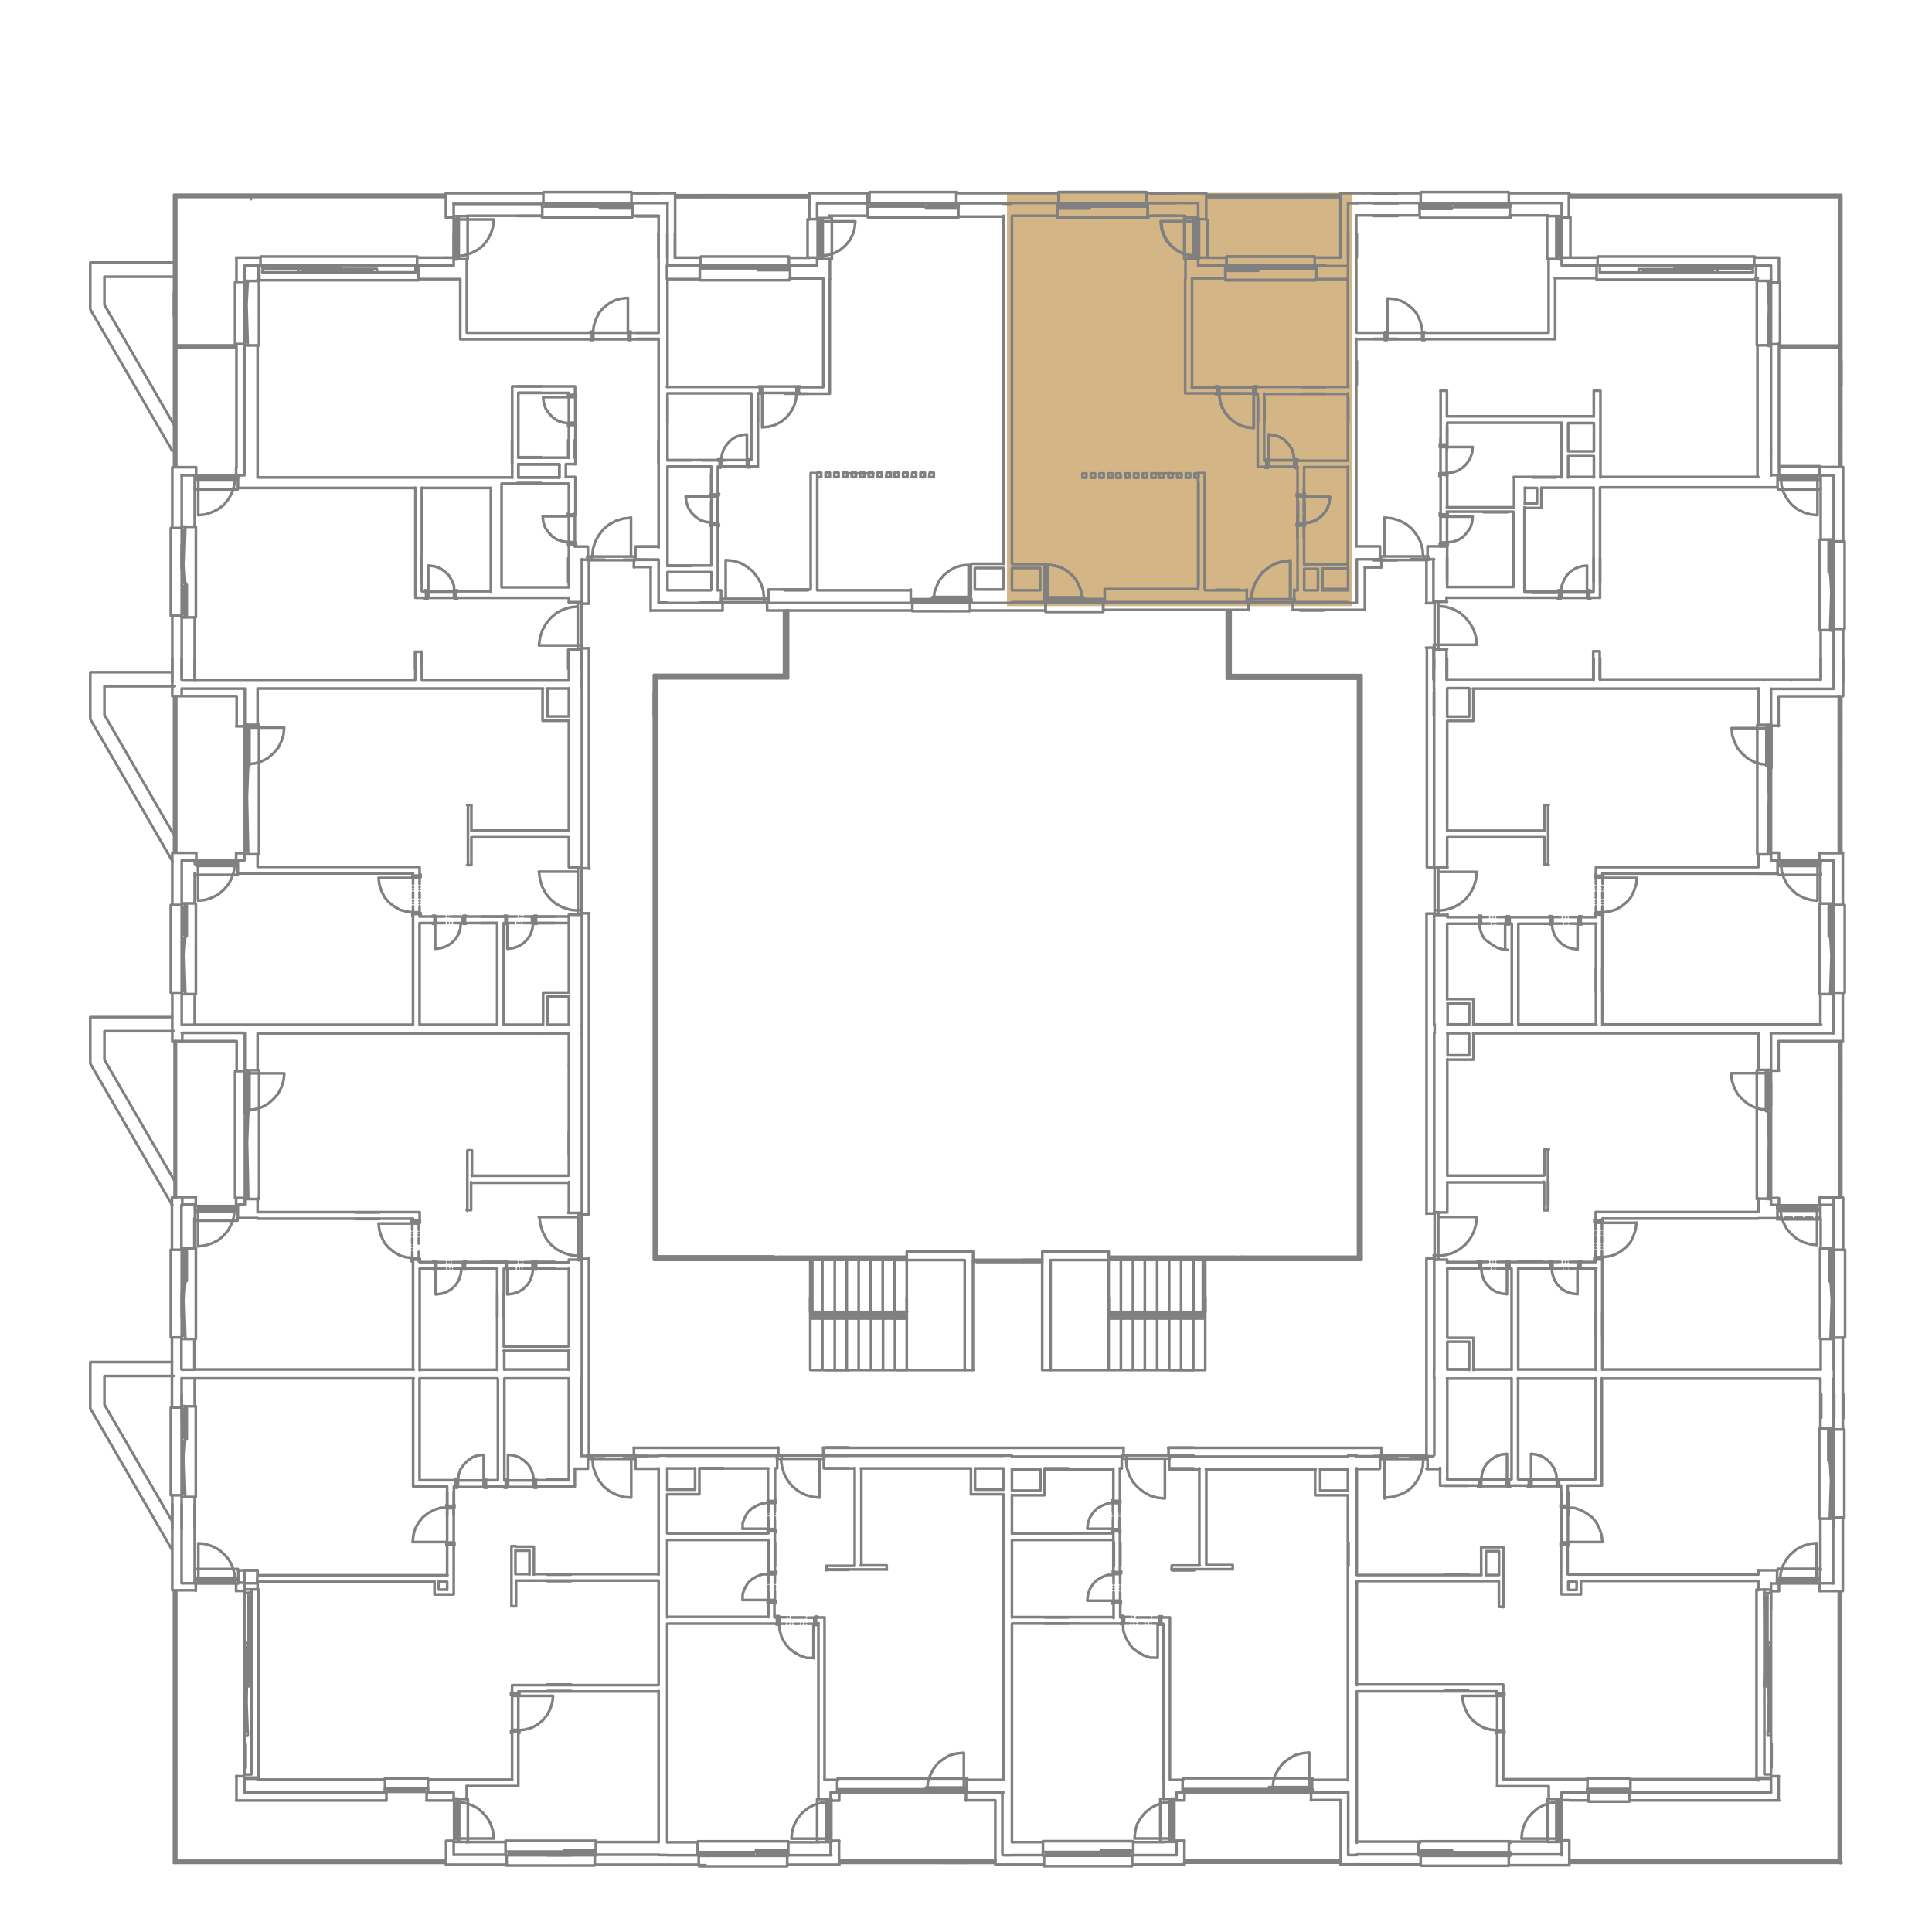 <svg xmlns="http://www.w3.org/2000/svg" viewBox="0 0 180 180"><defs><style>.cls-1{fill:#d4b585;}.cls-2{fill:none;stroke:gray;stroke-linecap:round;stroke-linejoin:round;stroke-width:0.25px;}</style></defs><g id="Layer_2" data-name="Layer 2"><rect class="cls-1" x="93.82" y="17.97" width="32.11" height="38.5"/></g><g id="Layer_1" data-name="Layer 1"><path class="cls-2" d="M129,52.15h-1m2.2-20.58H128m2.2,0H128m2.2-11.45H128m2.2,0H128m2.2-1.18H128m2.2,0H128m2.2-.92H128M54.16,60.53v1.79m-1.22-1.79v1.79m0-1.79v1.79M39.29,60.73v1.59m0-1.59v1.59m-.61-1.59v1.59m0-1.59v1.59m-20.54,1v-2m0,2v-2m-1.22,2v-2m0,2v-2m-.87,2.19V61.31m36.89-7.1V52m-13.65,2.2V52m0,2.2V52M16.92,50.83V53m0-2.2V53m31.29-8h2.2m-2.2,0h2.2m-2.13-2.4h2.13m-2.13,0h2.13m-2.13-6h2.13m-2.13,0h2.13M48.21,36h2.2m-2.2,0h2.2m-2.2-15.88h2.2M35.34,24.75h-2.2m2.2,0h-2.2m-10.37,2.5v2.19m0-2.19v2.19m-6.56-2.19v2.19M52.94,42.65V41M47.7,43.19V41m0,2.19V41m5.24,1.65V41m.61,1.65V41m0,1.65V41m7.8,2.19V41m0,2.19V41m0,11.15H59.29m2.06-1.22H59.29m2.06,0H59.29m2.06-19.36H59.29m2.06,0H59.29M61.35,31H59.29m2.06,0H59.29m2.06-10.84H59.29m2.06,0H59.29M61.35,18H59.29m2.06,3.75V24m-19.08-2.2V24m0-2.2V24m19.08-2.2V24m.82-2.2V24m0-2.2V24m.71-2.2V24M73.25,56.88V63H61v54.26H72.1m1.32-60.41v6.35H61.22v53.86H72.1m42.4-60.21V63h12.23v54.26H115.65M114.3,56.88v6.35h12.23v53.86H115.65m-43,0H84.47m30.67.2H103.29m11.85-.2H103.29m-27.61.2v5.34h8.58v-.2H75.68m36.39-5.14v5.34h-8.58v-.2h8.58m-46.9,14.36h2.2m8.11-14.57v-1.35m9,1.35v-1.35m0,1.35v-1.35m18.82,1.35v-1.35m0,1.35v-1.35m9,1.35v-1.35m0,1.35v-1.35m-36.79,1.35v-1.35m9-3.48h-1m1,0h-1m1,4.83h-1m1,0h-1m1,.61h-1m1,0h-1m1,4.8h-1m1,0h-1M97.1,117.39H95.35m1.75,0H95.35M60.92,64.48v2.2m0-2.2v2.2m72.67-2.2v2.2M65.17,56.14h2.2m55.95.74h-2.19m2.19,0h-2.19m2.19-.74h-2.19M16.21,96.07H9.73v2.67l6.48,11.19m0,18.27H9.73v2.67l6.32,10.88m.16-114.5v2.19m-.16,33.18V61.31M52.94,55.7H42.5m0-.58v.58m-2.8-.58v.58m.13-.58H39.6V55h.23Zm.07,0h-.14v.58h.14Zm-.07.58H39.6v.1h.23Zm.07-.58h2.4m.07,0h.23V55h-.23Zm-.07,0h.13v.58H42.3Zm.07.58h.23v.1h-.23Zm-2.47,0h2.4m-2.4-.58V52.69m2.4,2.43,0-.54-.21-.51-.27-.47-.4-.37-.44-.3-.51-.17-.54-.07M65.27,24v.71M80.82,18H81m0,0v.92m41.36,5.81h-2.2m2.2,0h-2.2m.78,22v2.2m0-2.2v2.2m.61-2.2v2.2m-4.73-12.27v3.21l-.65-.06-.57-.17-.57-.31-.48-.4-.4-.48-.31-.57-.17-.57-.06-.65m3.21-.6h-3.21m-.07,0h-.24V36h.24Zm.07.6h-.14v-.6h.14Zm-.07,0h-.24v.07h.24Zm3.28,0h-3.21m3.27-.6h.24V36h-.24Zm0,.6h.24v.07h-.24Zm-3.48,0v-.6m3.62.6v-.6m.1-11h.3v-.3h-.3Zm5.51,0v-.3h-.31v.17h-4.9m5.21-.17h-5.51v.3h5.51Zm-8.42.3h.31v-.3h-.31Zm3.21,0v-.3h-.3v.17h-2.6m2.9-.17h-3.21v.3h3.21Zm-2.9.17h.2v.13h2.2m-2.4-.13h2.6v.13h.1v.17h-.3v0h-2.54v-.17h.14Zm7,21.38h2.4l-.07.54-.17.51-.3.47-.38.38-.44.3-.5.17-.54.07M106.8,18v-.1H98.62V18m23.86,6V23.9h-8.21V24M97.41,56.88V57h5.37v-.1m-5.47-.74h.1v.74m5.5-.74h-.13v.74m11.38-32.13h.11V24M97.58,55.83V52.62l.64.07.61.17.54.3.5.41.41.47.27.58.2.57.07.64m0,0h.27v.31h-.27Zm2.09,0v.31h-.3V56h-1.52m1.82.14h-2.09v-.31h2.09Zm-5.6-.31h.27v.31h-.27Zm3.78,0v.31h-.27V56H97.58m3.51.14H97.31v-.31h3.78ZM97.58,56h.2v-.17h2.84m-3,.17h3.24v-.17h.1v-.17h-.3v0H97.47v.17h.11Zm19-.17.07-.71.2-.67.34-.61.44-.58.58-.44.6-.33.68-.21.71-.06v3.61m-3.62.31v-.31h-.4v.31h4.42v-.31h-.4v0h-4v.31m-4.83-32.31-.65-.06-.57-.17-.57-.31-.48-.4-.4-.47-.31-.58-.17-.57-.06-.65m2.33-.3h-.14v3.82h.14m.88-3.52h-3.21m3.21,3.21h.3v.31h-.3Zm0-3.51h.3v3.82h-.3l.3-3.82v.3h-.13v3.21Zm.17,3.51v-.2h-.17v-2.8m.17,3V20.62h-.17v-.1h-.17v.31h0V24h.17v-.14Zm-4.57-3.71v.13H98.49v-.13m2.9-.88h.31v-.3h-.31Zm5.54,0v-.3h-.3v.13H101.7m5.23-.13h-5.54v.3h5.54Zm-8.44.3h.3v-.3h-.3Zm3.21,0v-.3h-.31v.13h-2.6m2.91-.13H98.49v.3h3.21Zm-2.91.13H99v.17h2.2m-2.4-.17h2.6v.17h.14v.17h-.34v0h-2.5v-.17h.1Zm19.4,23.82v-2.4l.5.07.54.17.44.27.37.4.31.44.17.51.06.54m-2.39.61h2.39m-2.46,0h-.24v.07h.24Zm.07-.61h-.14v.61h.14Zm-.07,0h-.24v-.07h.24Zm2.46,0h-2.39m2.7,3.41v2.44m-.07-2.5h.07V46h-.07Zm.07.06h.61v-.13h-.61Zm.67-.06h-.06V46h.06Zm-.06,2.5V46.3m-.68,2.47h.07V49h-.07Zm.07,0h.61v.13h-.61Zm.67,0h-.06V49h.06Zm-.91-5.27h.24v.07h-.24Zm-.07-.61h.14v.61h-.14Zm.07,0h.24v-.07h-.24Zm-2.67,0v.61m3.52,5.44h-.61m.61-2.84h-.61m-10.44-22h1.18m-1.18-3.82h1.18m11,5.64V24.75M114.16,26V24.75m-7.23-4.63V18.94m-8.44,1.18V18.94m24.09,7v0m-5.81,10.74h.13v-.6h-.13ZM122.58,26v.1h-8.42V26m-15.67-7h.13V18"/><path class="cls-2" d="M76.91,134.87h2.16m-2.16-7.23h2.16M87.85,167H90m-2.17,0H90m-2.17,6.55H90M71.6,143.72v2.2m0-2.2v2.2m.61-2.2v2.2m0-2.2v2.2m25.11-9.12h2.19m-2.19,13.88h2.19m-2.19,0h2.19m-2.19.58h2.19m-2.19,0h2.19m-2.19,21.59h2.19m-2.19,0h2.19m12.23-36h-1.55m-1,9.46h2.06M109,136.8h2.19M109,135.61h2.19m-2.19,0h2.19m-2.19-.74h2.19m-2.19,0h2.19M109,127.64h2.19M120,167h2.19M120,167h2.19m-18.41-23.29v2.2m0-2.2v2.2m.6-2.2v2.2m0-2.2v2.2m21.26-2.2v2.2m0-2.2v2.2M66.26,44.14v2.2m0,.4v2.2m.61-2.2v2.2m0-2.2v2.2m54,1.18V47.93m0,2.19V47.93m.61,2.19V47.93m0-.27v-2.2m-59.3,7.27H64.4M62.21,43.5H64.4m-2.19,0H64.4m-2.19-.61H64.4m1,0h2.2m-2.2-18.14h2.2m-2.2,0h2.2M79.2,44.11h2.17m-6.09-7.43H73.09m6.11,7.43h2.17M75.28,55H73.09M123.5,36.68h-2.19m2.19,0h-2.19m2.19-.61h-2.19m2.19,0h-2.19m2.19-11.32h-2.19m2.19,0h-2.19M109.48,44.11h-2.2m2.2,0h-2.2m2.2-24h-2.2m2.2,0h-2.2m2.2-1.19h-2.2m2.2,0h-2.2m2.2-.91h-2.2m6,36.94h2.19m-2.19-18.28h2.19m-53.29.43v2.2M70,37.11v2.2m0-2.2v2.2m.61-2.2v2.2m0-2.2v2.2m46.6-2.2v2.2m0-2.2v2.2m.6-2.2v2.2m0-2.2v2.2m7.81-2.2v2.2M51.66,86H49.5m2.16,0H49.5m2.16-.6H49.5m2.16,0H49.5m-3.17.6H44.91m1.42,0H44.91m2.19-.6H44.91m2.19,0H44.91M22.77,69.38v2.2m0-2.2v2.2m24.16,48.9v2.19m0-2.19v2.19m-.6-2.19v2.19m0-2.19v2.19m-29.4-2.19v2.19m0-2.19v2.19m34.73-4.49H49.5m2.16,0H49.5m2.16-.61H49.5m2.16,0H49.5m-3.17.61H44.91m1.42,0H44.91m2.19-.61H44.91m2.19,0H44.91m-9.57-4H33.15m2.19,0H33.15m2.19-.61H33.15m2.19,0H33.15M22.77,101.52v2.16m0-2.16v2.16M53,107.57v-2.16m-30.18,59.3v-2.2m0,2.2v-2.2M53,137.84H51m1.93,0H51m2.2.61H51m2.2,0H51m2.2,8.25H51m2.2,0H51m2.2.61H51m2.2,0H51m2.2,9.63H51m2.2,0H51m2.2.6H51m2.2,0H51m2.2,15.31H51m2.2,0H51M16.93,129.94v2.19m0-2.19v2.19M42.27,139v2.16m0-2.16v2.16M41.66,139v2.16m0-2.16v2.16m-23.52,1.18v-2.19m0,2.19v-2.19m-1.21,2.19v-2.19m0,2.19v-2.19m-.88,2.19v-2.19m149,24.53v-2.2m0,2.2v-2.2m-30.18-24.67h1.93m-1.93,0h1.93m-2.2.61h2.2m-1.93-10.84h1.93m-2.2,10.84h2.2m-2.2,8.25h2.2m-2.2,0h2.2m-2.2,10.84h2.2m-2.2,0h2.2m-2.2,15.31h2.2m-2.2,0h2.2m32.88-42.91v2.19m0-2.19v2.19m1.21-2.19v2.19m0-2.19v2.19m.88-2.19v2.19M145.5,139v2.16m0-2.16v2.16m.61-2.16v2.16m0-2.16v2.16m24.73,1.18v-2.19m0,2.19v-2.19M125.6,21.77V24m0-2.2V24m.81-2.2V24m0-2.2V24m19.09-2.2V24m0-2.2V24m-7.26,23.72h2.19m-2.19,0h2.19m-2.19-28.76h2.19m-2.19,0h2.19m2.37,36.19H145M142.8,44.48H145m-2.19,0H145M126.41,33.67v2.19m8.41,3.86v2.16m10.68-2.16v2.16m0-2.16v2.16m-10.68-.44v-.57m-.6.57v-.57m0,.57v-.57m.6,13.34V52m13.66,2.19V52m0,2.19V52m.6,2.19V52m0,2.19V52m21.76,2.19V52m0,2.19V52M133.61,63.34v-2m1.21,2v-2m0,2v-2m13.66,2v-2m0,2v-2m.6,2v-2m0,2v-2m20.55,2v-2m0,2v-2m2.09,2.19V61.31M156.25,24.75h2.19m-2.19,0h2.19m13.11,8.92v2.19M123.5,18.19h-2.19m-55.86,0h2.2"/><path class="cls-2" d="M111.51,23.83v-.2h-.17v-2.8m0-.51h.3v3.82h-.3l.3-3.82v.3h-.13v3.21Zm0,3.51h.3v.31h-.3Zm0-3.21h-3.21m2.33-.3h-.13v3.82h.13m-2.33-3.52.07.65.17.57.3.58.41.47.47.4.57.31.58.17.64.06M122.59,26v.1h-8.41V26m2.4,30.18v-.31h-.41v.31h4.43v-.31h-.41v0h-4v.31m4-3.92-.71.07-.67.2-.61.34-.58.44-.43.57-.34.61-.21.67-.06.71m3.61,0V52.22M97.59,56h3.24v-.17h.1v-.16h-.3v0H97.49v.16h.1Zm0,0h.2v-.17h2.84m.47,0v.31h-.27V56H97.59m3.51.14H97.32v-.31h3.78Zm-3.78-.31h.27v.31h-.27Zm5.61,0v.31h-.31V56H101.1m1.83.14h-2.1v-.31h2.1Zm-2.1-.31h.27v.31h-.27Zm-3.24,0V52.62m3.24,3.21-.07-.64-.2-.57-.3-.58-.38-.47-.5-.41-.54-.3-.61-.17-.64-.07m.91-33.69h.13V18m8.32.91h-.14V18m7.37,6.73h.1V24m8.31.71h-.1V24m-10.85-3.72v.14h.75m-.75,3.68V24h.75m-9.46,32.1h-.14v.74m-5.47-.74h.1v.74m23.18-.74h-.14v.74m-4.29-.74h.14v.74m9.29-4v2M96.91,55H94.28m0-2v2m18,0h3.92M97.42,56.88V57h5.37v-.1m9.6-36.42h.1V24h-.1m10.1,0V23.9h-8.21V24m-7.47-6v-.1H98.63V18m13.76.37h12.5m-3.38,27.92h2.4m-2.4,2.43.54-.07.51-.17.44-.3.37-.37.3-.48.17-.5.07-.54M122.59,26h3m-3-1.21h3V26M122.49,24h2.4V18m.71.91v5.82m-6.22.3v-.3h.31v.17h2.6m-2.91-.17h3.21v.3h-3.21Zm3.21.3h-.3v-.3h.3Zm-8.41,0v-.3h.3v.17h4.9m-5.2-.17h5.51v.3h-5.51Zm5.51.3h-.31v-.3h.31ZM117,36.67v-.6m-3.61.6v-.6m3.48.6h.23v.07h-.23Zm-.07,0h.13v-.6h-.13Zm.07-.6h.23V36h-.23Zm-.07.6h-3.21m-.07,0h-.23v.07h.23Zm.07,0h-.14v-.6h.14Zm-.07-.6h-.23V36h.23Zm3.28,0h-3.21m3.21.6v3.21m-3.21-3.21.07.65.17.57.3.58.41.47.47.4.57.31.58.17.64.06m-5.14,4.63h-.37v-.4h.37Zm-.77,0h-.41v-.4h.41Zm-.81,0h-.41v-.4h.41Zm-.82,0h-.4v-.4h.4Zm-.81,0H108v-.4h.4Zm-.77,0h-.41v-.4h.41Zm-.81,0h-.41v-.4h.41Zm-.82,0h-.4v-.4h.4Zm-.81,0h-.4v-.4h.4Zm-.81,0H104v-.4h.37Zm-.77,0h-.41v-.4h.41Zm-.82,0h-.4v-.4h.4Zm-.81,0h-.4v-.4h.4Zm-.81,0h-.37v-.4h.37Zm10.44.41v9.63m14-35.62h.81M94.28,172.85H93.5M61.36,56.14h.82m63.42,79.47h.81m37.91-72.27h0m2.53,0h0m-93.8-6.46v6H60.92v54.5H84.48m6.18,0h6.45m6.19,0h23.55V62.9h-12.2v-6M89.88,117.4v10.24m8-10.24v10.24m-8,0H75.49V117.4m22.4,10.24h14.4V117.4M84.48,127.64V117.4m-9,5.44h9m-9-.61h9m27.81.61h-9m9-.61h-9m0,5.41V117.4m-12.64,0v10.24m6.45-10.24v10.24m-13.75-5.41V117.4m-1.11,4.83V117.4m-1.12,4.83V117.4M80,122.23V117.4m-1.11,4.83V117.4m-1.12,4.83V117.4m-1.15,4.83V117.4m6.76,10.24v-4.8m-1.11,4.8v-4.8m-1.12,4.8v-4.8M80,127.64v-4.8m-1.11,4.8v-4.8m-1.12,4.8v-4.8m-1.15,4.8v-4.8m27.81-.61V117.4m1.12,4.83V117.4m1.11,4.83V117.4m1.15,4.83V117.4m1.12,4.83V117.4m1.11,4.83V117.4m1.15,4.83V117.4m-6.76,10.24v-4.8m1.12,4.8v-4.8m1.11,4.8v-4.8m1.15,4.8v-4.8m1.12,4.8v-4.8m1.11,4.8v-4.8m-37.4-5.54H84.48M97.32,52.56h-3m-70.93-34h0M48.29,157.75h-.58m.58,3.61h-.58m.37-16.89h1.25v2.23m-1.25-2.6h1.66v2.6M48.29,43.26h3.82v1.22H48.29ZM121.51,55v-2h1.28v2m0,0h-1.28m4.09,0h-2.4v-2h2.4Zm17.6-9.5v1.42h-1.15m0,.41h1.56V45.46m-.41,0h-1.15m-2,120.36v-4.46m0-3.61v-.81H126.41m13.08,9.46v-5m0-3.61v-.21H126.41m13.65-7.84v-5.6h-.4m0,.37v2.23h-1.22m-.41,0H126.41m13.75,14.53h-.1v.23h.1Zm-.67-.07h.57v.13h-.57Zm-.1.07h.1v.23h-.1Zm.67-.07V158m.1-.07h-.1v-.24h.1Zm-.67.07h.57v-.14h-.57Zm-.1-.07h.1v-.24h-.1Zm.1,3.28V158h-3.25l.07.61.2.61.27.54.41.5.51.41.54.3.6.17Zm0-3.41h.57m-.57,3.61h.57m-.4-16.89h-1.22v2.23m1.22-2.6H138v2.6m9.26,1.79H145.5m.61-.41v-.77h.78m-.78.77h.78v-.77m-88.77-11.7h2.2m69.84-83.46H128m2.2,83.46H128M58.12,52.15h2.2m-6.15,8v2.16m79.44-2.16v2.16M103.3,117.4v-.81H97.11v.81m-6.45,0v-.81H84.48v.81h5.4m13.42,0H97.89m12.57-98.47h0M165,70.9V68.71m0,2.19V68.71M148.68,90.23v2.2m0-2.2v2.2m.61-2.2v2.2m0-2.2v2.2m21.55-2.2v2.2m0-2.2v2.2M165,103v-2.2m0,2.2v-2.2m-21.15,9.3v2.16m0-2.16v2.16m.4-2.2v2.2m0-2.2v2.2m4.43,10.07v2.19m0-2.19v2.19m.61-2.19v2.19m0-2.19v2.19m21.55-2.19v2.19m0-2.19v2.19m-29.36-6.38h2.2m-2.2,0h2.2m-2.2-.61h2.2m-2.2,0h2.2M65.18,136.8h2.2m-2.2,36h2.2m-2.2,0h2.2M77,146.26h2.06m-2.16-9.46h2.16m-2.16-1.19h2.16m-2.16,0h2.16m-2.16-.74h2.16"/><path class="cls-2" d="M90.46,54.92V56.1m-5.61-1.18V56.1M73.61,26V24.74M65.2,26V24.74m12.12-4.42H76.14m1.18,3.81H76.14m-14,11.92H70.8m-8.61.6H70m.61,0h.2m-8.61,6.22H67m2.8,0H70m-7.8.6h4.09m3.51,0h.81m-8.41,9.22h4.09m0,2.23V53.3H62.19m4.09-9.83v2.6m0,2.84v3.78m.6-9.22v2.6m0,2.84v6m8.65-10.84V54.92m.61,0V44.08h-.61M70,42.87V36.65m.61,6.82V36.65M90.46,54.92v-2.4h3m-2.64,2.4v-2H93.5M66.28,46.07h.6m-.6,2.84h.6m2.91-6v.6m-2.67-.6h-.23V42.8h.23Zm.07,0h-.14v.6h.14Zm-.07.6h-.23v.07h.23Zm-.91,5.27h.07V49h-.07Zm.67,0h-.6v.14h.6Zm.07,0h-.07V49H67Zm-.67,0V46.27m-.07-.06h.07V46h-.07Zm.67.06h-.6v-.13h.6Zm.07-.06h-.07V46H67Zm-.07.06V48.7m.31-5.83h2.4m.06,0h.24V42.8h-.24Zm-.06,0h.13v.6h-.13Zm.06.6h.24v.07h-.24Zm-.06,0h-2.4m2.4-.6v-2.4l-.51.07-.54.17L68.1,41l-.37.4-.3.44-.17.51-.07.54M89,19.07h-2.6v.17h-.13v.17h.33v0h2.5v-.17H89Zm0,0h-.2v.17h-2.2m-.5,0v-.31h.3v.14H89m-2.9-.14h3.21v.31H86.07Zm3.21.31H89v-.31h.31Zm-8.45,0v-.31h.31v.14h4.93m-5.24-.14h5.54v.31H80.83Zm5.54.31h-.3v-.31h.3Zm-5.54.88v.13h8.45v-.13m-13,3.71V20.62h.17v-.1h.17v.3h0V24h-.17v-.13Zm0,0v-.2h.17V20.82m0-.5h-.3v3.81h.3l-.3-3.81v.3h.13v3.21Zm0,3.51h-.3v.3h.3Zm0-3.21h3.21m-2.33-.3h.14v3.81h-.14m-.88-.3.64-.07.58-.17.57-.3.48-.41.4-.47.3-.57.17-.58.07-.64M71.21,56.1v-.31h.4v.31H67.19v-.31h.4v0h4v.31m-.4-.31-.07-.71-.2-.67-.34-.61-.44-.57-.57-.44L69,52.45l-.68-.2-.71-.07v3.61m22.6.17H87v-.17h-.11v-.17h.31v0h3.14v.17h-.1Zm0,0H90v-.17H87.15m-.47,0v.31H87V56h3.24m-3.51.14h3.78v-.31H86.68Zm3.78-.31h-.27v.31h.27Zm-5.61,0v.31h.31V56h1.52m-1.83.14H87v-.31h-2.1Zm2.1-.31h-.27v.31H87Zm3.24,0v-3.2l-.64.06-.61.17-.54.31-.51.4-.4.47-.27.58-.21.57-.06.64m-13.34-31H73.5V24m2.64-3.71v.13H75.4m.74,3.68V24H75.4M84.85,56.1H85v.74m5.47-.74h-.1v.74M67.19,56.1h.13v.74M62.19,53.3v1.62m28.67,0H93.5m0-2v2m-18,0H71.61m18.75,1.92v.1H85v-.1M65.3,24V23.9h8.2V24M81,18v-.1h8.17V18m-13.74.37H62.9m3.38,27.88h-2.4l.07.54.17.51.3.47.37.37.44.31.51.17.54.06M65.2,26h-3M65.3,24H62.9V18m-.71.91v5.81m11.11.17H70.7V25h-.1v.17h.3v0h2.54V25H73.3Zm0,0h-.2V25H70.9m-.5,0v-.3h.3v.17h2.6m-2.9-.17h3.21V25H70.4Zm3.21.3H73.3v-.3h.31ZM65.2,25v-.3h.3v.17h4.9m-5.2-.17h5.5V25H65.2Zm5.5.3h-.3v-.3h.3Zm.1,11.61v-.6m3.62.6v-.6m-3.48.6H70.7v.07h.24Zm0-.6H70.7V36h.24Zm.07.6h3.2m.07,0h.24v.07h-.24Zm-.07,0h.14v-.6h-.14Zm.07-.6h.24V36h-.24Zm-3.27,0h3.2m-3.2.6v3.21l.64-.07.57-.16.58-.31.47-.4.4-.48.31-.57.17-.57.06-.65m1.93,7.84h.37v-.41h-.37Zm.78,0h.4v-.41h-.4Zm.81,0h.4v-.41h-.4Zm.81,0h.4v-.41h-.4Zm.81,0h.4v-.41h-.4Zm.77,0h.41v-.41h-.41Zm.81,0h.41v-.41h-.41Zm.82,0h.4v-.41h-.4Zm.81,0H83v-.41h-.4Zm.77,0h.41v-.41h-.41Zm.81,0h.41v-.41h-.41Zm.81,0h.41v-.41H85Zm.81,0h.41v-.41h-.41Zm.81,0H87v-.41h-.38Zm-10.43.4v9.62m26.78.41h8.71m11.56,0h2.39M94.28,56.1h3m5.61,0h13.24m4.42,0h5m-15.13-36h-3.51m-8.44,0H94.28m17.35-1.19h-4.69m-8.44,0H94.28m18.1-.91H106.8m18.78,34.5V43.47m0-.6V36.65m0-.6V26m-15.13-5.63h0m0,5.63V24.13m0-3.81v-.2m1.18,4.62v-.61m0-3.81V18.93m2.54,7h-3.11m3.11-1.21h-2.54M94.28,20.12v32.4M112.38,18v2.43m0,3.58h1.89m12.87,32.81h-6.69m-4.15,0H102.79m9.59-38.65h12.49M98.5,20.12V18.93m8.44,1.19V18.93m13.64,36V56.1m-4.42-1.18V56.1M97.31,54.92V56.1m5.61-1.18V56.1M114.17,26V24.74M122.58,26V24.74m-12.13-4.42h1.18m-1.18,3.81h1.18m14,11.92H117m3.82,7.42h0m-2.87-.6h0m-4.62-6.22h-2.91V26m2.91,10.1h-2.3m14.52.6h-7.8m-.61,0H117m8.61,6.22h-4.79m-2.81,0h-.2m7.8.6H121.5m-.61,0h-.1m4.79,9.05H121.5m1.69,2.4v-2h2.39m-4.08-9.42v2.6m0,2.84v3.61m-.61-9.05v2.6m0,2.84v6m-8.65-10.84V54.92m-.61,0V44.08h.61m5.54-1.21V36.65M111.06,26v10.1M97.31,54.92v-2.4m-.4,2.4v-2H94.28m27.22-6.82h-.61m.61,2.84h-.61m-.1-6v.6m-.14-.6h.24V42.8h-.24Zm-.07,0h.14v.6h-.14Zm.07.6h.24v.07h-.24Zm.91,5.27h-.06V49h.06Zm-.67,0h.61v.14h-.61Zm-.07,0h.07V49h-.07Zm.68,0V46.27m.06-.06h-.06V46h.06Zm-.74,0h.07V46h-.07Zm.07.06V48.7m-.31-5.83h-2.39m0,0v-2.4m2.39,2.4-.06-.54-.17-.51-.31-.44-.37-.4-.44-.27-.54-.17-.5-.07M98.8,19.07h2.6v.17h.14v.17h-.34v0H98.7v-.17h.1Zm0,0H99v.17h2.2m.51,0v-.31h-.31v.14H98.8m2.91-.14H98.5v.31h3.21Zm-3.21.31h.3v-.31h-.3Zm8.44,0v-.31h-.3v.14h-4.93m5.23-.14H101.4v.31h5.54Zm-5.54.31h.31v-.31h-.31Zm5.54.88v.13H98.5v-.13m13,3.71V20.62h-.17v-.1h-.17v.3h0V24h.17v-.13Z"/><path class="cls-2" d="M164.7,79.58h.3V71.24h-.3l.3,8.34v-.3h-.14V71.54Zm4.93.58h-.1v-.71m-3.92.71h.13v-.71m-.74.13v-.13h.74M165,67.52v.1h.74m-32.13,17.6v-.1h-.71m.34,27.94h0m38.08-33.61V64.85m.37,14.6v4.86m0,8.18V97m-.88-16.82v4m0,8.44v2.84m-1.21-14.09v2.81m0,8.44v2.84m0-11.28h1.21v.13h.88m-2.09,8.31h1.21v-.13h.88m-1-8v2.6h-.17v.14h-.14v-.34h0v-2.5h.14v.1Zm0,0v.2h-.17v2.2m0,.51h.33V84.18h-.33l.33,3.21v-.31h-.16v-2.6Zm0-2.91h.33v-.3h-.33Zm0,8.14h.33V87.08h-.33l.33,5.54v-.3h-.16V87.39Zm0-5.23h.33v-.31h-.33Zm-.88,5.23h-.1V84.18h.1m2.09,8.31h.14V84.31h-.14m-36.89,43.28V125m0-.4v-6.42m0-5.24v-2.8m0-.61V98.67m-1.22,28.92V117.36m0-4.43V96.27m1.22,0h2m.41,0h26.59m-29,21.9h0m0,9.42h2m.41,0h3.61m.61,0h7.23m.61,0h20.34m-5.81-31.32v3.38m0,12v1.22M165,96.27v3.38m0,12v.61h.61m4,0h1.21m-5.84-16h5.84m-1.31,15.31h2.19m-6-11.83V97h6M132.9,117.25v17.61m1.93-17.5h-1.22m37.94-5.78V97m-.71,14.63v.68m-29.39,15.3v-9.42h3v-.61h-3.82v.61h.2v9.42m8.45-13.88h-.61v-.81h15.14m-16.56,5.27v-.61h1.42v-.24h.61v10.27m16.32-15.3v1.21m4-1.21v1.21M165,111.68h-1.18m0-12H165m-30.17,13.28h-1.22m1.22,5.24h3m-3-.61h3m10.84.61v9.42m-13.85-17.46h9m.4,2.6v-5.61m19.57,6.38H149.29m-14.46-4h9m.81,8.65h-.13v-.61h.13Zm-6.82,0v-.61m6.75,0h-.23v-.07h.23Zm0,.61h-.23v.06h.23Zm-11-1.22H134v.41h-.34v-4.43H134v.4h0v4h-.34m10.24-7.84v-2.4h.4M134,117l.68-.07.67-.2.64-.34.54-.44.44-.54.34-.64.2-.68.07-.71H134m3.28-17.06v2.4h-2.4m2-2.4v2h-2m2.4,29.32v-3h-2.4m2,3V125h-2m12.43-6.82h1.42m.61-4.46v-.21m-4.63,4.67h.81m.27,0h0m.2,0h0m.24,0h.81v-.61m0,.61h.13v-.61h-.13m.07,0h.23v-.07h-.23Zm0,.61h.23v.06h-.23Zm-.07-.61h-.81m-.27,0h0m-.27,0h0m-.31,0h-.81m2.4.61v2.4m-2.4-2.4.07.54.17.5.27.44.4.41.44.27.51.17.54.07m-9-2.4h-.14v-.61H138Zm-.07-.61h-.24v-.07H138Zm0,.61h-.24v.06H138Zm.07,0h.81m.27,0h0m.21,0h0m.24,0h.81v-.61m0,.61h.13v-.61h-.13m.06,0h.24v-.07h-.24Zm0,.61h.24v.06h-.24Zm-.06-.61h-.81m-.27,0h0m-.27,0h0m-.3,0H138m2.4.61v2.4m-2.4-2.4.07.54.16.5.28.44.4.41.44.27.51.17.54.07m8.85-3.45h-.61v.13h.61Zm.07.07h-.07v.23h.07Zm-.78,0h.1v.23h-.1Zm.1-.07v-.58m0-.27h0m0-.27h0m0-.23v-.51m0-.27h0m0-.24h0m0-.27v-.57h.61m-.61,0v-.14h.61v.14m.07-.07h-.07v-.24h.07Zm-.78,0h.1v-.24h-.1Zm.71.07v.57m0,.27h0m0,.24h0m0,.27v.51m0,.23h0m0,.27h0m0,.27v.58m0,0,.61-.07.61-.17.54-.3.5-.41.41-.47.27-.57.2-.61.07-.61m13.41-1.45h3.41v.17h.14v.16h-.34v0h-3.31v-.16h.1Zm0,0h.2v.17h3m.51,0v-.34h-.31v.17h-3.41m3.72-.17h-4v.34h4Zm-4,.34h.3v-.34h-.3Zm3.71,0V116m-3.41-3.41.07.67.2.61.31.61.44.5.5.44.61.31.64.2.64.07m.31-2.54h-.41m-.34,0h-.6m-.34,0h-.64m-.31,0h-.64m-.3,0h-.44m4,0v.14h-4v-.14M164.86,100v3.41h-.16v.1h-.17v-.3h0V99.82h.17V100Zm0,0v.2h-.16v3m0,.5h.3v-4h-.3l.3,4v-.3h-.14V100Zm0-3.71h.3v-.31h-.3Zm0,0h-3.42l.07.64.2.64.31.61.44.5.5.44.58.31.64.2.68.07m-.88,8.31h-.14v-12h.14m.88,12h.3v-8.31h-.3l.3,8.31v-.27h-.14v-7.74Zm0-8h.3v-.3h-.3Zm.91,8.62h.13v-.71m-.74.1v-.1h.74M165,99.65v.1h.74m-32.13,17.61v-.11h-.71m.71-4.32v.13h-.71m38.45-1.48V97m-27.1,15.75h-.4v-2.6m27.87,1.45v4.86m-.88-4.15v4m0,8.44v2.84m-1.21-14.09v2.81m0,8.44v2.84m0-11.28h1.21v.13h.88m-2.09,8.31h1.21v-.13h.88m-1-8v2.6h-.17v.14h-.14V119h0v-2.5h.14v.1Zm0,0v.2h-.17V119m0,.51h.33v-3.21h-.33l.33,3.21v-.31h-.16v-2.6Zm0-2.91h.33v-.3h-.33Zm0,8.14h.33v-5.54h-.33l.33,5.54v-.3h-.16v-4.93Zm0-5.23h.33v-.31h-.33Zm-.88,5.23h-.1v-8.44h.1m2.09,8.31h.14v-8.18h-.14M84.86,55H76.14m-9,0h-.3m-.61,0H62.19m22.67,1.18H71.62m-4.43,0h-5m27.1-36h4.22M76.14,18.94h4.7m8.45,0h4.22M75.4,18H81m8.18,0h9.49M62.19,52.72V43.5m0-.61V36.67m0-.61V26m3,0v0m12.13,0V24.14m0-3.82v-.2m-1.19,4.63v-.61m0-3.82V18.94m-2.53,7h3.11m-3.11-1.21h2.53m17.37-4.63V52.55M75.4,18v2.44m0,3.58H73.51M60.64,56.88h6.68m4.16,0H85m5.38,0h7.06m-22-38.69H62.9m26.39,1.93V18.94m-8.45,1.18V18.94M67.19,55v1.18M71.62,55v1.18"/><path class="cls-2" d="M107.41,150.69H108v.57m0-.57h.13v.57H108m0,0h.27v.1h-.27Zm0-.57h.27v-.1h-.27Zm0,.57h-.61m-.24,0h0m-.31,0h0m-.28,0h-.5m-.27,0h0m-.3,0h0m-.27,0h-.57m3.21,0v3.21m-3.21-3.21,0,.65.2.6.31.54.37.51.51.37.54.31.6.2.65,0m1.41,13.45v3.41h-.13v.14h-.17v-.34h0v-3.35h.17v.14Zm0,0v.2h-.13v3m0,.51h.3v-4h-.3l.3,4v-.31h-.17v-3.41Zm0-3.72h.3v-.3h-.3Zm0,3.41h-3.41m3.41-3.41-.68.07-.64.2-.57.3-.54.44-.41.51-.34.57-.16.65-.07.67m2.53.31h-.13v-4h.13m13.55-.75h-3.41v-.17h-.14v-.17h.34v0h3.31v.17H122Zm0,0h-.21v-.17h-3m-.51,0V167h.31v-.14H122m-3.72.14h4v-.31h-4Zm4-.31H122V167h.3Zm-.3,0v-3.41l-.68.07-.64.17-.57.34-.55.4-.4.54-.34.58-.17.64-.06.67m-8.35-.87v-.14h12.06v.14m-12.06.87V167h.31v-.14h7.73m-8,.14h8.34v-.31h-8.34Zm8.35-.31h-.31V167h.31Zm-9,4.94v-.14h.75m-.75-3.88v.13h.75m-.14-.74h.14v.74m11.92-.74h-.13v.74m-17.6-32.13h.13v-.74m4.29.74h-.1v-.74m1.49,38.48h14.56m-15.75-27.1v-.4h2.61m-1.42,27.87h-4.87m-8.21,0H92.78m16.82-.88h-4m4.63-7h0m-13.08,7H94.3m14.12-1.21h-2.84m-8.41,0H94.3m11.28,0v1.21h-.1v.88m-8.31-2.09v1.21h.1v.88m8-1h-2.6v-.17h-.1v-.16h.3v0h2.54v.16h-.14Zm0,0h-.17v-.17h-2.23m-.5,0v.34h.3v-.17h2.6m-2.9.17h3.2v-.34h-3.2Zm3.2-.34h-.3v.34h.3Zm-8.41,0v.34h.31v-.17h4.9m-5.21.17h5.51v-.34H97.17Zm5.51-.34h-.31v.34h.31Zm-5.51-.87v-.14h8.41v.14m-8.31,2.09v.1h8.21v-.1m29.36-80.65v-7m0-5.24V78m0-.61V67.17m0-.4V64.16m-1.22,31.32V85.25m0-4.43V64.16m3.61,0h26.59M144.46,85.45h0m-9.59,10h2m.4,0h3.62m.61,0h7.23m.6,0h20.34M163.82,79.6v1.19m0,.61h1.79M165,64.16v3.38m0,12.06v.58h.61m4,0h1.21m-5.84-16h5.84m-1.31,15.31h2.19m-6-11.83V64.87h6M132.91,85.15v27.94m1.93-27.84h-1.22m37.93-5.78V64.87M141.46,95.48V86.06h3v-.61h-3.81v.61h.2v9.42m8.44-13.88h-.6v-.81h15.13m-16.55,5.27v-.61h1.42v-.24h.6V95.48m16.32-15.3V81.4m4-1.22V81.4M165,79.6h-1.18m0-12.06H165M134.84,86.06h3m-3-.61h3m10.85.61v9.42M134.84,78h9m.4,2.6V75m19.56,6.39H149.29m-14.45-4h9m.81,8.65h-.14v-.61h.14Zm-.07-.61h-.24v-.07h.24Zm0,.61h-.24v.07h.24ZM134,84.84l.67-.07.68-.2.64-.34.54-.44.44-.54.34-.64.2-.67.07-.71H134m3.27-17.07v3h-2.39m2-3v2.61h-2m2.39,28.71v-2.4h-2.39m2,2.4v-2h-2m12.43-7.43h1.42m-4,0h.81m.27,0h0m.2,0h0m.23,0h.81v-.61m0,.61h.14v-.61h-.14m.07,0h.24v-.07h-.24Zm0,.61h.24v.07h-.24Zm-.07-.61h-.81m-.27,0h0m-.27,0h0m-.3,0h-.81m2.39.61v2.4m-2.39-2.4.06.54.17.5.27.44.41.41.44.27.5.17.54.07m-9-2.4h-.14v-.61h.14Zm0,0h.81m.27,0h0m.2,0h0m.23,0h.81v-.61m0,.61h.14v-.61h-.14m.07,0h.24v-.07h-.24Zm0,.61h.24v.07h-.24Zm-.07-.61h-.81m-.27,0h0m-.27,0h0m-.3,0h-.81m2.39.61v2.4m-2.39-2.4.06.54.17.5.27.44L139,88l.44.27.5.17.54.07M149.29,85h-.6v.14h.6Zm.07.07h-.07v.23h.07Zm-.78,0h.11v.23h-.11Zm.11-.07v-.57m0-.27h0m0-.24h0m0-.27v-.51m0-.27h0m0-.23h0m0-.28V81.8h.6m-.6,0v-.13h.6v.13m.07-.07h-.07V81.5h.07Zm-.78,0h.11V81.5h-.11Zm.71.92h0m0,.23h0m0,.27v.51m0,.27h0m0,.24h0m0,.27V85m0-3.21h3.21M149.29,85l.61-.07.61-.17.54-.3.51-.41.4-.47.27-.57.21-.61.06-.61m13.41-1.45h3.41v.17h.14v.17h-.34v0h-3.31v-.17h.1Zm0,0h.21v.17h3m.51,0v-.34h-.31v.17h-3.41m3.72-.17h-4v.34h4Zm-4,.34h.3v-.34h-.3Zm3.71,0v3.41m-3.41-3.41.07.67.2.64.31.58.44.51.5.43.61.31.64.2.64.07m.31-2.53v.13h-4V81.4m-.74-13.55v3.41h-.17v.1h-.17v-.3h0V67.71h.17v.14Zm0,0v.2h-.17v3m0,.5h.3v-4h-.3l.3,4v-.3h-.13V67.85Zm0-3.71h.3v-.31h-.3Zm0,0h-3.41l.06.67.21.61.3.61.44.51.51.44.57.3.64.2.68.07m-.88,8.34h-.14V67.54h.14"/><line class="cls-2" x1="105.9" y1="150.69" x2="107.16" y2="150.69"/><path class="cls-2" d="M75.26,150.71h.61v.57m0-.57H76v.57h-.13m.07,0h.23v.11h-.23Zm0-.57h.23v-.1h-.23Zm-.07.57h-.61m-.23,0h0m-.31,0h0m-.27,0H74m-.27,0h0m-.27,0h0m-.31,0h-.57m3.21,0v3.21m-3.21-3.21.07.65.17.6.3.54.41.51.47.37.54.3.61.21.64,0m1.45,13.43v3.41h-.17v.14H77v-.34h0v-3.34h.17v.13Zm0,0v.21h-.17v3m0-3.21h.31v-.3h-.31Zm0,3.41H73.74m3.41-3.41-.67.07-.64.2-.58.31-.54.44-.4.5L74,170l-.2.64-.07.67m2.53.31h-.13v-4h.13m13.55-.74H86.41v-.17h-.14v-.17h.34v0h3.31v.17h-.1Zm0,0h-.2v-.17h-3m-.51,0v.3h.31v-.13h3.41M86.1,167h4v-.3h-4Zm4-.3h-.3v.3h.3Zm-.3,0V163.3l-.68.07-.64.17-.57.33-.54.41-.41.54-.3.57-.21.64-.06.68m-8.35-.88v-.13H90.12v.13m-12.06.88v.3h.31v-.13H86.1m-8,.13h8.35v-.3H78.06Zm8.35-.3H86.1v.3h.31Zm-9,4.93v-.14h.74m-.74-3.88v.14h.74m-.14-.75h.14v.75M90.12,167H90v.75m-11.79,5.6H92.76M77,146.29v-.41h2.63M78.2,173.73H73.34m4.12-.88h-4m4.62-7h0m-13.07,7H62.19m14.08-1.21H73.44m-8.41,0H62.19m11.25,0v1.21h-.1v.88M65,171.64v1.21h.1v.88m8-1H70.53v-.16h-.1v-.17h.31v0h2.53v.17h-.1Zm0,0H73v-.16H70.74m-.51,0v.33h.3v-.17h2.64m-2.94.17h3.21v-.34H70.23Zm3.21-.33h-.27v.33h.27Zm-8.41,0v.33h.3v-.17h4.9m-5.2.17h5.5v-.34H65Zm5.5-.33h-.3v.33h.3Zm-5.5-.88v-.14h8.41v.14m-8.31,2.09h.61m-.61,0v.1h8.21v-.1m20.94-36.89h2.63m.41,0h6.41m5.2,0h2.81m.61,0h10.23m.4,0h2.6m-31.3-1.18h10.23m4.42,0h16.65m0,1.18v2m0,.41v26.56m-31.3-29v2m0,.41v3.61m0,.61v7.22m0,.57v20.36m31.3-5.81h-3.34m-12.06,0H109m-.58,0v1.79m17.19-.61h-3.34m-12.06,0h-.6v.61m0,4v1.21m16-5.84v5.84m-15.26-1.35v2.23m11.79-6h2.77v6m3.81-38.82H108.83m-4.32,1.93v-1.18m5.81,37.9h14.56m-30.6-30.07h9.45v3h.61v-3.81h-.61v.2H94.28m13.91,8.4v-.57H109v15.12m-5.24-16.54h.61v1.42h.24v.57H94.28m15.3,16.34h-1.19m1.19,4h-1.19m1.79-4.63v-1.18m12.06,0V167m-13.31-30.17v-1.18m-5.2,1.18v3m.61-3v3m-.61,10.83H94.28m17.46-13.87v9m-2.6.41h5.64m-6.39,19.54V151.28m4-14.44v9m-8,.81h-.61v-.13h.61Zm-.61-6.81h.61m.07,6.75h-.07v-.24h.07Zm-.78,0h.1v-.24h-.1Zm1.29-11v.3h-.41v-.3h4.42v.3h-.4v0h-4v-.3m7.84,10.22h2.43v.41M104.92,136l.06.71.21.67.33.65.48.54.54.43.6.34.68.2.71.07V136m17,3.31h-3v-2.43m3,2H123v-2m-28.7,2.43h3v-2.43m-3,2h2.63v-2m6.82,12.45v1.42m4.46.57h.2m-4.66-4.59v.81m0,.27h0m0,.24h0m0,.27v.81h.61m-.61,0v.14h.61v-.14m.07.07h-.07v.23h.07Zm-.78,0h.1v.23h-.1Zm.71-.07v-.81m0-.27h0m0-.24h0m0-.27v-.81m-.13,2.6h0m-.37-2.8h0m-.17,2.6H101.3m2.43-2.4-.54,0-.5.2-.48.27-.37.37-.3.47-.17.51-.07.54m3-9.05h-.61v-.13h.61Zm.07,0h-.07v-.24h.07Zm-.78,0h.1v-.24h-.1Zm.1,0v.85m0,.23h0m0,.27h0m0,.24v.84h.61m-.61,0v.14h.61v-.14m.07.07h-.07v.24h.07Zm-.78,0h.1v.24h-.1Zm.71-.07v-.84m0-.24h0m0-.27h0m0-.23V140m-.47-.16h0m-.17,2.59H101.3m2.43-2.43-.54.07-.5.2-.48.27-.37.38-.3.47-.17.5-.07.54m2.43,1v-.61m1,7.83h-.14v.57h.14Zm-.07.57h-.23v.11h.23Zm0-.57h-.23v-.1h.23Zm.07,0h.57m.24,0h0"/><line class="cls-2" x1="73.75" y1="150.69" x2="75.01" y2="150.69"/><path class="cls-2" d="M46.32,127.62V118.2h-3v-.61h3.82v.61h-.2v7.23m-8.45-11.69h.61v-.81H24m16.56,5.27v-.61H39.09v-.23h-.61v10.26m-16.32-15.3v1.22m-4-1.22v1.22m4.63-1.83H24m0-12H22.77M52.94,113h1.21m-1.21,5.24h-3m3-.61h-3m-10.84.61v9.42m13.85-17.46h-9m-.41,2.6v-5.61M24,113.54H38.48m14.46-4h-9m-.81,8.65h.13v-.61h-.13Zm6.82,0v-.61m-6.75,0h.23v-.07h-.23Zm0,.61h.23v.07h-.23Zm11-1.22h-.33v.41h.33V113h-.33v.41h0v4h.33m-10.23-7.84v-2.4h-.41m6.69,6.22.1.71.21.67.33.65.44.54.54.44.65.33.67.21.68.06m0-3.61H50.2m-3.27,12.06h6m-6,.4h6M40.51,118.2H39.09m-.61-4.46v-.2m4.63,4.66H42.3m-.27,0h0m-.27,0h0m-.3,0h-.81v-.61m0,.61h-.14v-.61h.14m-.07,0h-.23v-.07h.23Zm0,.61h-.23v.07h.23Zm.07-.61h.81m.27,0h0m.21,0h0m.24,0h.81m-2.4.61v2.4l.54-.07.51-.17.44-.27.4-.4.27-.44.17-.51.07-.54m6.62,0h.13v-.61h-.13Zm.07-.61H50v-.07H49.8Zm0,.61H50v.07H49.8Zm-.07,0h-.81m-.27,0h0m-.27,0h0m-.31,0h-.81v-.61m0,.61H47.2v-.61h.13m-.07,0H47v-.07h.23Zm0,.61H47v.07h.23Zm.07-.61h.81m.27,0h0m.2,0h0m.24,0h.81m-2.4.61v2.4l.54-.07.51-.17.44-.27.4-.4.27-.44.17-.51.07-.54m-11.25-1h.61v.14h-.61Zm-.07.07h.07v.24h-.07Zm.78,0h-.1v.24h.1Zm-.1-.07v-.57m0-.78v-.5m0-.28h0m0-.23h0m0-.27v-.58h-.61m.61,0v-.13h-.61v.13m-.07-.06h.07v-.24h-.07Zm.78,0h-.1v-.24h.1Zm-.71.06v.58m0,.27h0m0,.23h0m0,.28v.5m0,.24h0m0,.27h0m0,.27v.57m0-3.21H35.27l.07.61.2.61.27.57.41.48.5.4.54.31.61.17.61.06m-16.62-4.66H18.45v.17h-.14v.17h.34v0H22v-.17h-.1Zm0,0h-.2v.17h-3m-.51,0v-.34h.31v.17h3.41m-3.72-.17h4v.34h-4Zm4,.34h-.3v-.34h.3Zm-3.71,0v3.41l.64-.07.64-.2.61-.3.51-.44.44-.51.3-.61.2-.6.07-.68m-3.72.88v.13h4v-.13M22.91,100v3.42h.17v.1h.16v-.31h0V99.86h-.16V100Zm0,0v.21h.17v3m0,.51h-.31v-4h.31l-.31,4v-.3h.14V100Zm0-3.72h-.31v-.3h.31Zm0,0h3.41m-3.41,3.42.67-.07.64-.2.58-.31.5-.44.44-.5.31-.61.2-.64.07-.65M24,111.71h.14v-12H24m-.87,12h-.31v-8.3h.31l-.31,8.3v-.27h.14v-7.73Zm0-8h-.31v-.3h.31Zm-.92,8.61H22v-.71m.74.1v-.1H22m.74-11.92v.1H22m32.12,17.6v-.1h.71M54.15,113v.14h.71M22,111.61h-.1V99.79H22m-5.61,11.82V97m27.09,15.74h.41v-2.6m-27.87,1.45v4.87m0,8.17v6.52m.88-18.85v4m0,8.45v2.83m1.21-14.08v2.8m0,8.45v2.83m0-11.28H16.93v.14h-.88m2.09,8.31H16.93v-.14h-.88m2.09,3H16.93m.17-11v2.6h.17v.13h.13V119h0v-2.5h-.13v.11Zm0,0v.2h.17V119m0,.51h-.34v-3.21h.34l-.34,3.21v-.3h.17v-2.6Zm0-2.9h-.34v-.31h.34Zm0,8.14h-.34v-5.54h.34l-.34,5.54v-.31h.17v-4.93Zm0-5.24h-.34v-.3h.34Zm.87,5.24h.11v-8.45h-.11m-2.09,8.31h-.14v-8.17h.14m60.2,55.16h0M62.16,136.81h2.6m.41,0h6.42m5.2,0h2.84m.57,0H90.44m.4,0h2.64m-31.32-1.18H72.4m4.39,0H93.48m0,1.18v2m0,.4v26.59M62.16,139.24v3.62m0,.61v7.22m0,.58v20.37m31.32-5.81H90.1m-12.06,0H76.86m-.61,0v1.79M93.48,167H90.1M78,167h-.61v.61m0,4v1.21m16-5.84v5.84M78.17,171.5v2.23m11.79-6h2.77v6m11.89-38.84H76.69m-4.19,0H59.05m19.12,38.67H92.73M62.16,143.47h9.43v3h.6v-3.81h-.6v.2H62.16M76,151.27v-.58h.82v15.14m-5.27-16.55h.6v1.41h.24v.58H62.16m15.27,16.35H76.25m1.18,4H76.25M78,167v-1.18m12.06,0V167m-13.31-30.2v-1.18m-5.2,1.18v3m0,10.84H62.16m17.47-13.88v9.05m-2.64.41h5.64m-6.38,19.56V151.27m4-14.46v9.05m-8,.81h-.6v-.13h.6Zm-.6-6.82h.6m.07,6.76h-.07v-.24h.07Zm-.74,0h.07v-.24h-.07Zm1.25-11v.3H72.4v-.3h4.39v.3h-.41v0h-4v-.3m7.8,10.23h2.43v.41m-9.86-10.34.1.71.2.68.34.64.44.54.54.44.64.34.68.2.67.07v-3.62m17.1,3.31h-3v-2.43m3,2H90.84v-2m-28.68,2.43h3v-2.43m-3,2h2.6v-2m6.83,12.47v1.41m0-4v.82m0,.27h0m0,.23h0m0,.27v.81h.6m-.6,0v.14h.6v-.14m.07.07h-.07v.24h.07Zm-.74,0h.07v.24h-.07Zm.67-.07v-.81m0-.27h0m0-.23h0m0-.27v-.82m-.13,2.61h0m-.5-.21h-2.4m2.4-2.4-.54,0-.51.2-.47.27-.38.37-.27.48-.2.5,0,.54m3-9h-.6v-.13h.6Zm.07,0h-.07v-.24h.07Zm-.74,0h.07v-.24h-.07Zm.07,0v.85m0,.23h0m0,.27h0m0,.24v.84h.6m-.6,0v.14h.6v-.14m.07.07h-.07v.24h.07Zm-.74,0h.07v.24h-.07Zm.67-.07v-.84m0-.24h0m0-.27h0m0-.23V140m-.47-.17h0m-.16,2.6h-2.4m2.4-2.43-.54.07-.51.2-.47.27-.38.37-.27.48-.2.5,0,.54m3.44,8.24H72.5v.58h.13Zm-.06.58h-.24v.1h.24Zm0-.58h-.24v-.1h.24Zm.06,0h.58m.27,0h0"/><path class="cls-2" d="M134.21,41.65h.61v-.14h-.61Zm-.07,0h.07v-.27h-.07Zm.07,2.47V41.65m.61,0h2.39m-2.39,2.43.54-.07.5-.17.44-.3.37-.37.31-.47.17-.51.06-.54m-2.39,6.28h-.61m.61,2.81h-.61m.67-.14h-.06v.24h.06Zm-.67-.07h.61v.14h-.61Zm-.07.07h.07v.24h-.07Zm.68-.07v-2.4m.06-.06h-.06v-.24h.06Zm-.67.06h.61V48h-.61Zm-.07-.06h.07v-.24h-.07Zm.07,2.46v-2.4m.61,0h2.39m-2.39,2.4.54-.06.5-.17.44-.27.37-.41.31-.44.17-.51.06-.54m11.86,7.57V45.47m-.6,0v9.66h-.41m-2.8,0h-3.21m3.21,0v.57m2.8-.57v.57m-.13-.57h.23V55h-.23Zm-.07,0H148v.57h-.13Zm.07.57h.23v.1h-.23Zm-.07-.57h-2.4m-.07,0h-.24V55h.24Zm0,.57h-.24v.1h.24Zm2.47,0h-2.4M128.7,52.86h-1.55M146.1,42.05h2.4V39.42h-2.4Zm0,2.44v-2h2.4v2m.61,0V36.41m-3.62,3v5.07m3-5.68v-2.4h.61m-14.9,0h.61v2.4m-.14,9.12h0m-.37,2.81h0M53,95.47V92.86m0-7.43v-.2m0-4.43V78m0-.61V67.15m0-.4v-2.6m1.21,31.32V85.23m0-4.43V64.15m-3.61,0H24M53,95.47H51m-.4,0H46.93m-.61,0H39.09m-.61,0H18.14M24,64.15v3.38m0,12.06v1.18m0,.61h-1.8m.61-17.23v3.38M18.14,80.16H16.93m5.84-16H16.93m1.32,15.3h-2.2m6-11.82V64.86h-6M54.87,60.4V80.94M53,85.23h1.21M16.22,79.45V64.86m.71-.71v.67M46.32,95.47V86h-3v-.61h3.81V86h-.2v9.43M38.48,81.58h.61v-.81H24M40.51,86v-.61H39.09v-.24h-.61V95.47M22.16,80.16v1.22m.61-1.79H24m0-12.06H22.77M53,80.8h1.21M53,86h-3m3-.61h-3M39.09,86v9.43M53,78h-9m-.4,2.6V75M24,81.38H38.48m14.47-4h-9M43.11,86h.14v-.61h-.14Zm6.83,0v-.61m-6.76,0h.24v-.07h-.24Zm0,.61h.24v.07h-.24Zm11-1.22h-.34v.41h.34V80.8h-.34v.41h0v4h.34M43.92,77.39V75h-.4m6.69,6.22.1.71.2.67.34.65.44.54.54.44.64.33.68.21.67.06M50.55,64.15v3H53m-2-3v2.6h2m-2.4,28.72v-3H53m-2,3V92.86h2M40.51,86H39.09m-.61-4.46v-.2M43.11,86H42.3M42,86h0m-.27,0h0m-.3,0h-.82v-.61m0,.61h-.13v-.61h.13m-.06,0h-.24v-.07h.24Zm0,.61h-.24v.07h.24Zm.06-.61h.82m.27,0h0m.2,0h0m.23,0h.81m-2.4.61v2.4l.55-.07.5-.17.44-.27.41-.4.27-.44.17-.51.06-.54m6.63,0h.13v-.61h-.13Zm.06-.61H50v-.07H49.8Zm0,.61H50v.07H49.8Zm-.06,0h-.81m-.28,0h0m-.27,0h0m-.3,0h-.81v-.61m0,.61H47.2v-.61h.14m-.07,0H47v-.07h.24Zm0,.61H47v.07h.24Zm.07-.61h.81m.27,0h0m.2,0h0m.24,0h.81m-2.4.61v2.4l.54-.07.5-.17.44-.27.41-.4.27-.44.17-.51.07-.54M38.48,85h.61v.14h-.61Zm-.06.07h.07v.24h-.07Zm.77,0h-.1v.24h.1Zm-.1-.07v-.57m0-.27h0m0-.24h0m0-.27v-.51m0-.27h0m0-.23h0m0-.27v-.58h-.61m.61,0v-.13h-.61v.13m-.06-.06h.07v-.24h-.07Zm.77,0h-.1v-.24h.1Zm-.71.06v.58m0,.27h0m0,.23h0m0,.27v.51m0,.27h0m0,.24h0m0,.27V85m0-3.21H35.27l.07.61.2.61.28.57.4.48.51.4.54.31.61.16.6.07M21.86,80.33H18.45v.17h-.14v.17h.34v0H22V80.5h-.1Zm0,0h-.2v.17h-3m-.51,0v-.34h.31v.17h3.41m-3.72-.17h4v.34h-4Zm4,.34h-.3v-.34h.3Zm-4,.88v.13h4v-.13m.75-13.55v3.41h.17v.1h.17V71h0V67.69h-.17v.14Zm0,0V68h.17v3m0,.51h-.31v-4h.31l-.31,4v-.31h.14V67.83Zm0-3.72h-.31v-.3h.31Zm0,0h3.41m-3.41,3.41.67-.07.64-.2.58-.3.51-.44.44-.51.3-.61.2-.6.07-.68M24,79.59h.13V67.53H24m-.88,12.06h-.31V71.24h.31l-.31,8.35v-.31h.14V71.55Zm0-8h-.31v-.31h.31Zm-4.94,8.61h.11v-.71m3.91.71H22v-.71m.74.14v-.14H22m.74-11.92v.1H22M53,86v-.61m1.21-.2v-.1h.71m-.71-4.33v.14h.71M16.42,79.45V64.86M43.52,80.6h.4V78M16.05,79.45v4.87m0,8.17V97m.88-16.83v4m0,8.45v2.84m1.21-14.09v2.8m0,8.45v2.84m0-11.29H16.93v.14h-.88m2.09,8.31H16.93v-.14h-.88m2.09,3H16.93m.17-11v2.6h.17v.13h.13v-.34h0v-2.5h-.13v.11Zm0,0v.2h.17v2.19m0,.51h-.34V84.18h.34l-.34,3.21v-.3h.17v-2.6Zm0-2.9h-.34v-.31h.34Zm0,8.14h-.34V87.09h.34l-.34,5.54v-.31h.17V87.39Zm.87,0h.11V84.18h-.11m-2.09,8.31h-.14V84.32h.14M53,125.4v-7.23m0-.61v-.2m0-4.43v-2.8m0-.61V99.28m1.21,28.31V117.36m0-4.43V96.28m-3.61,0H24m29,31.31h-6m-8.45,0H18.14M24,96.28v3.37m0,12v1.22m0,.61h-1.8m.61-17.23v3.37m0,12v.61h-.61m-4,0H16.93m5.84-16H16.93m1.32,15.3h-2.2m6-11.82V97h-6M54.87,85.13v27.94m0,4.19v17.6M53,117.36h1.21m-37.94-5.78V97m.71-.71V97m0,14.66v.68"/><path class="cls-2" d="M48.29,44.46V43.24m0-.6v-6m-.57,7.87V36m.57,7.26h3.82v1.22m.61,0V43.24h.84m-5.27-.6H53m0-5.85h.6M53,39.6h.6m-.67-.14H53v.24h-.07Zm.67-.07H53v.14h.6Zm.07.07h-.07v.24h.07ZM53,39.39V37m-.07,0H53v-.24h-.07Zm.67,0H53v-.13h.6Zm.07,0h-.07v-.24h.07Zm-.07,2.46V37M53,37h-2.4l.06.54.17.51.31.47.37.37.44.31.5.17.55.06m0,8.51h.6M53,50.7h.6m-.67-.13H53v.24h-.07Zm.67-.07H53v.14h.6Zm.07.07h-.07v.24h.07ZM53,50.5V48.1M52.89,48H53V47.8h-.07Zm.67.06H53V48h.6Zm.07-.06h-.07V47.8h.07Zm-.07,2.46V48.1m-.6,0h-2.4l.06.55.17.5.31.44.37.41.44.27.5.16.55.07M38.7,55.67V45.44m.6,0v9.65h.41m2.8,0h3.21m13.35-2.26h1.56m-7.2-4.93h0m-.37,2.8h0m81.71,12.6V60.5m0-4.43v-.4m-1.22,7.63V60.5m0-4.43v-4m7-33.19h0m-14.19,1.19h5.85m8.41,0h3.62m.6,5.84h3.86m14.86,0h.21m-37.41-7h5.85m8.41,0h4.83m-19.09,32V31.56m0-.61V20.12m.75-2.1h0m36.63,26.44V32.17m0-6V26M124.89,18h7.47m8.21,0h5.64M165,26V24.74m4.63,38.56V58.71m0-8.44V45.44m2.09,5V43.51h-2.19m-3.92.75H165m.74-.75V32m0-5.77V24M134.83,63.3h13.65m.6,0h20.55m1.21-19v6M132.9,52.83v3.38m-6.49-.1v-4h2.16m2.88,0h2.16m-7.2-1.21h2.16m4.43,0h1.22m-7.06,5.94v-4m44.39-34.64V43.51M132.26,20.12V18.93m8.41,1.19V18.93m23.15,13.24H165m-1.18-6H165m-36.43,26V50.91M133,52.12V50.91m1.83,9.59h-1.22m1.22-4.43h-1.22m11.62-1h0m3.81,5.61h-.6v2.6m.6-2.6v2.6m-15.47-3.21H134v.41h-.34V56.07H134v.41h0v4h-.34m3.92-.41-.07-.71-.2-.67-.34-.61-.44-.54-.54-.47-.64-.34-.68-.2-.67-.07m0,3.61h3.58M144.89,26v5.6H132.63m-3.62,0h-2.6m2.6,0V31h-2.6m6.22,0v.61m-.14,0h.24v.07h-.24Zm0,0h.14V31h-.14Zm0-.61h.24v-.06h-.24Zm0,.61h-3.24m0,0H129v.07h.23Zm0,0h-.14V31h.14Zm0-.61H129v-.06h.23Zm3.28,0h-3.24v-3.2m3.24,3.2-.07-.6-.2-.61-.27-.58-.41-.47-.5-.4-.54-.31-.61-.17-.64-.06m3.38,24.37v-.33h.4v.33h-4.43v-.33H129v0h4v.33m-.4-.33-.07-.71-.2-.68-.34-.61-.44-.57-.54-.44-.64-.34-.68-.2-.71-.07v3.62m3.55-32.72h2.63v.17h.1v.17H135v0h-2.53v-.17h.1Zm0,0h.2v.17H135m.51,0v-.31h-.31v.14h-2.63m2.94-.14h-3.21v.31h3.21Zm5.2.31v-.31h-.3v.14h-4.9m5.2-.14h-5.51v.31h5.51Zm-5.51.31h.31v-.31h-.31Zm5.51.88v.13h-8.41v-.13m32.43,12.05H165v-6h-.31l.31,6v-.3h-.14V26.43Zm0-5.74H165v-.27h-.31Zm.31-.27v.1h.74M128.57,52.12h.14v.71m4.29-.71h-.1v.71m-.64-33.9h.1V18m8.31.91h-.1V18m-7,38.05v.14h-.71m.71,4.29v-.14h-.71M140.57,18v-.1h-8.21V18M165,41.83V32.17M134.22,50.91h.61m36.52-32.52V43.51m-7.53-11.34h-.14v-6h.14M165.74,32h.1V26.26h-.1m3.89,32.45h1.21m-1.21-8.44h1.21m-.16.3v2.6h-.17v.13h-.14V53h0V50.43h.14v.14Zm0,0v.2h-.17V53m0,.5h.33v-3.2h-.33l.33,3.2v-.3h-.16v-2.6Zm0-2.9h.33v-.3h-.33Zm0,8.14h.33V53.17h-.33l.33,5.54V58.4h-.16V53.47Zm0-5.24h.33v-.3h-.33Zm-.88-3.2h-.1v8.44h.1m1.21,0v-.14h.88m0-8.17h.14v8.17h-.14m-.88.14V63.3m.88-4.73v6.25M145.5,18.93v1.19m0,4v.61h3.25m15.07,0H165M148.75,26V24.74M163.61,26V24.74m-18.11-.61h-1.21m1.21-4h-1.21m1,3.71V20.42h-.17v-.1H145v.3h0V24h.13v-.14Zm0,0v-.2h-.17v-3m0-.5h.34v4h-.34l.34-4v.3h-.17v3.41Zm0,3.71h.34v.3h-.34Zm-.87-3.71h-.11v4h.11m1.21-4v.13h.71m-.71,3.88V24h.71m0-3.78h.14V24h-.14m0-3.78V18m17.4,6.72h-.13V24m-14.73.71h.13V24m14.73.71H149.05v.68h14.26v-.17m0-.51v.31h-.41v-.14h-6.52m6.93.14H156v-.31h7.33ZM156,24.74h.4v.31H156Zm4,.34v.34h-.41v-.17h-6.52m6.93.17h-7.33v-.34H160Zm3.61.54v.1H148.75V26M163.48,24h2.26m-16.86,0h-2.67m0-5.84h25.34m-.2.2H146.21M163.48,24V23.9h-14.6V24m14.94.71h-.21m-14.53,20.7h16.53V44.26m-22,1.18h4.87m-7.44-1h4.46m.61,0h2.4m.61,0h14.7m5.81-.2v1.18m-3.72-1h3.41v.17h.14v.17h-.34v0h-3.31v-.17h.1Zm0,0h.2v.17h3m.51,0v-.3h-.31v.13h-3.41m3.72-.13h-4v.3h4Zm-4,.3h.3v-.3h-.3Zm3.71,0V48m-3.41-3.41.07.68.2.64.31.57.43.54.51.41.61.3.64.2.64.07m.31-2.53v.13h-4v-.13m4-1.18h-.1v-.75m-3.92.75h.13v-.75m3.79,0v-.1h-3.79v.1m3.89.75h1.21m-5.1-12.09h5.61m-5.61.2h5.61M134.83,54.69H141v-7m-6.21,8h10.44m2.8,0h1m-7-.58V47.26m6.45-8.47H134.83m10.67.6H134.83m-.61,11.52V50.7m0-2.8V44.26m0-2.84v-5m.61,18.3v-4m0-2.8v-.23m0-.41v-3m0-2.84v-2M141,47.67h-6.21m6.21-.41h-6.21m0-5.84h-.61m.67,2.67h-.06v.27h.06Zm-.67,0h.61v.14h-.61Zm-.07,0h.07v.27h-.07Zm.68,0V41.62"/><path class="cls-2" d="M169.63,146.29v-.13h-4v.13m4,1.22h-.1v.71m-3.92-.71h.13v.71m3.89-.71h1.21m-36-19.09v9.42m29.54,10.24v17.23H165V148.39h-.14m-.5,8.27h.3v.41h-.3Zm.33-3.61H165v8.65h-.31l.31-8.65v.4h-.14v7.84Zm0,8.24H165v.41h-.31Zm-17.4-14h16.53m-17.71-.6h17.71v-.41m-29-8.45h3m2.81,0h.2v-9.42m.61,0v9.42h1m2.81,0h3.38v-9.42m.61,0v10m-15.07-1.65v1.65h3.61m8.28,1.83v-1.83h3.18m-4,0h.2v1.83m-4.86-1.83h1.85m3.62,8.25v-2.81m-.61,4.6v-4.6m-3-6v.61m2.81-.61v.61m-.14-.61h.24v-.06h-.24Zm-.06,0h.13v.61h-.13Zm.06.61h.24v.07h-.24Zm-.06-.61h-2.4m-.07,0h-.24v-.06h.24Zm0,.61h-.24v.07h.24Zm2.47,0h-2.4m0-.61v-2.4m2.4,2.4-.07-.54-.17-.5-.31-.44-.37-.38-.44-.3-.54-.17-.5-.07m-4.87,2.4v.61m2.81-.61v.61m-.14-.61h.24v-.06h-.24Zm-.07,0h.14v.61h-.14Zm.07.61h.24v.07h-.24Zm-.07-.61H138m-.06,0h-.24v-.06H138Zm.06,0h-.13v.61H138Zm-.06.61h-.24v.07H138Zm2.46,0H138m2.4-.61v-2.4l-.54.07-.5.17-.44.3-.41.38-.27.44-.17.5-.07.54m8.08,2.44h-.61m.61,3.61h-.61m-.07-3.48h.07v-.23h-.07Zm.68.07h-.61v-.14h.61Zm.07-.07h-.07v-.23h.07Zm-.68.07v3.21m-.07,0h.07V144h-.07Zm.68,0h-.61v.13h.61Zm.07,0h-.07V144h.07Zm-.07-3.24v3.21h3.21l-.07-.64-.2-.61-.27-.54-.41-.51-.5-.37-.54-.3-.61-.21Zm1.79,26.22v.3h.3v-.13h3.42m-3.72.13h4v-.3h-4Zm4-.3h-.3v.3h.3ZM53,63.34V60.53m1.21,2.81V60.53m0-4.43v-4m4.77-32h0m2.4,0H58.93m-8.41,0h-7M42.88,26H39M24.16,26H24m26.56-7H42.27m19.09,32V31.57m0-.61V20.12M24,44.48V32.18m0-6V26M62.88,18H58.83m-8.21,0H41.56M18.14,63.34V57.52m0-8.44V45.46m-2.09,3.75V43.53h2.2m3.78,0V32.05m0-5.78V24M53,63.34H39.3m-.61,0H18.14M16.93,44.28v4.8m37.94,3.78v3.38m6.49-.1v-4H59.2m-2.87,0H54.16m7.2-1.22H59.2m-4.43,0H53.56m7.06,6v-4M16.22,18.19V43.53M58.93,20.12V18.94m-8.41,1.18V18.94M24,32.18H22.77m1.19-6H22.77m36.43,26V50.93m-4.43,1.22V50.93M53,60.53h1.21M53,56.1h1.21M38.69,60.73h.61v2.61m-.61-2.61v2.61m15.47-3.21h-.33v.4h.33V56.1h-.33v.41h0v4h.33m-.33-4-.68.07-.67.2-.65.34-.54.47-.44.54-.33.61-.21.68-.1.71h3.62M42.88,26v5.61H55.14m3.59,0h2.63M43.49,24.14V31H55.14m3.59.61V31h2.63m-6.22,0v.61m.14,0H55v.07h.24Zm0,0h-.13V31h.13Zm0-.61H55V30.9h.24Zm0,.61h3.25m0,0h.24v.07h-.24Zm0,0h.13V31h-.13Zm0-.61h.24V30.9h-.24Zm-3.28,0h3.25V27.75l-.64.07-.61.17-.54.31-.51.4-.41.47-.27.58-.2.61Zm-.13,21.19v-.34h-.41v.34H59.2v-.34h-.41v0h-4v.34m4-3.95-.71.07-.67.2-.64.34-.54.44-.44.57-.34.61-.2.67-.07.71m3.61,0V48.2m-.13-29.13H56v.17h-.1v.17h.31v0h2.53v-.17h-.1Zm0,0h-.2v.17H56.23m-.51,0v-.3H56v.13h2.64m-2.94-.13h3.21v.3H55.72Zm3.21.3h-.27v-.3h.27Zm-8.41,0v-.3h.3v.13h4.9m-5.2-.13H56v.3h-5.5Zm5.5.3h-.3v-.3H56Zm-5.5.88v.13h8.41v-.13M23.08,32.18h-.31v-6h.31l-.31,6v-.3h.14V26.44Zm0-5.74h-.31v-.27h.31Zm-.31,5.74v-.13H22m.74-5.88v.1H22M59.2,52.15h-.14v.71m-4.29-.71h.1v.71m4.06-33.92h-.1V18m-8.31.92h.1V18M54.16,56.1v.14h.71m-.71,4.29V60.4h.71M50.62,18v-.1h8.21V18M22.77,41.85V32.18M16.42,18.39V43.53M24,32.18h.13v-6H24M22,32.05h-.1V26.27H22M18.14,49.08H16.93m.17,8.14v-2.6h.17v-.14h.13v.34h0v2.53h-.13v-.13Zm0,0V57h.17v-2.2m0-.51h-.34v3.21h.34l-.34-3.21v.31h.17v2.6Zm0,2.91h-.34v.3h.34Zm0-8.14h-.34v5.54h.34l-.34-5.54v.3h.17v4.93Zm0,5.23h-.34v.31h.34Zm.87-5.23h.11v8.44h-.11m-1.21,0v-.13h-.88m.88-8.31v.13h-.88m0,0h-.14v8.18h.14m.88.13v5.82m-.88-6v7.47M42.27,24.14v.61H39M39,26V24.75M24.16,26V24.75M24.06,26V24.75m18.21-.61h1.22m-1.22-4h1.22m-1.05,3.72V20.42h.17v-.1h.13v.3h0V24h-.13v-.13Zm0,0v-.21h.17v-3m0-.5h-.34v4h.34l-.34-4v.3h.17v3.42Zm0,3.72h-.34v.3h.34Zm0-3.42H46m-3.41,3.42.64-.07.64-.21.61-.3.51-.4.44-.55.3-.57.2-.64.07-.68m-2.53-.3h.1v4h-.1m-1.22-4v.13h-.71m0,0V18m-17.4,6.73h.13V24M39,24.75h-.14V24m-14.73.71H38.72v.67H24.46v-.17m0-.5v.3h.41v-.13h6.52m-6.93.13H31.8v-.3H24.46Zm7.34-.3h-.41v.3h.41Zm-4,.34v.33h.41v-.17H34.7m-6.93.17h7.34v-.33H27.77Zm7.34-.33H34.7v.33h.41ZM24.16,26v.11H39V26M24.29,24H22m16.86,0h2.67m0-5.85H16.22m.2.2H41.56M24.29,24V23.9h14.6V24M24,24.75h.2M38.69,45.46H22.17V44.28m29.93.2H48.29m-.58,0H24m-2.1-.07H18.45v.17h-.14v.17h.34v0H22v-.17h-.1Zm0,0h-.2v.17h-3m-.51,0v-.3h.31v.13h3.41m-3.72-.13h4v.3h-4Zm4,.3h-.31v-.3h.31Zm-3.72,0V48l.64-.07.64-.21.61-.3.51-.4.44-.55.3-.57.2-.64.07-.68m-3.72-.3h.11v-.75M22,32.18H16.42m5.61.2H16.42M53,54.72H46.73V45.06m-7,10.64h-1m7-.58V45.46m2-9.46h5.85v.81m-5.27-.2H53m.61,11.32V44.48m0-1.22V39.62M53,54.72v-4m0-2.8V45.06H46.73M53,42.66v-3m0-2.81v-.2"/><path class="cls-2" d="M43.49,171.64h.1v-4h-.1m-1.22,4v-.14h-.71m.71-3.88v.13h-.71m0,3.75v2.23M35.85,167H36v.74m3.88-.74h-.13v.74m-3.89-1.92v-.13h4v.13M36,167.75H22m17.71,0h1.82m0,5.81H16.22m.2-.2H41.56M24,167H35.85M24,146.31h-1.8v1.22m-.3-.17H18.45v-.17h-.14V147h.34v0H22v.17h-.1Zm0,0h-.2v-.17h-3m-.51,0v.34h.31v-.17h3.41m-3.72.17h4v-.34h-4Zm4-.34h-.3v.34h.3Zm-3.71,0v-3.41m3.41,3.41-.07-.67-.2-.64-.3-.58-.44-.5-.51-.44-.61-.31-.64-.2-.64-.07m-.31,2.53v-.13h4v.13m0,1.22H22v.71M53,128.45v9.42M23.42,148.1v17.22h-.65V148.41h.14m.51,8.27h-.31v.41h.31Zm-.34-3.61h-.31v8.64h.31l-.31-8.64v.4h.14v7.84Zm0,8.24h-.31v.4h.31Zm24.63,4.52v-4.46m0-3.61V157H61.36M43.49,166.4h4.8v-5m0-3.61v-.2H61.36M47.14,137.87v0m-8.65.57h0m3.72,5.44,0,0m5.44,5.77v-5.6h.37m0,.37v2.23h1.25m.41,0H61.36m-13.65,3h.37v-2.39H61.36M47.61,161.24h.1v.23h-.1Zm.68-.07h-.58v.14h.58Zm.1.07h-.1v.23h.1Zm-.68-.07V158m-.1-.06h.1v-.24h-.1Zm.68.06h-.58v-.13h.58Zm.1-.06h-.1v-.24h.1Zm-.1,3.27V158h3.24m-3.24,3.21.64-.07.61-.17.54-.3.5-.4.41-.51.27-.54.2-.61.07-.61m-11.05-9.45h1.79m-.61-.41v-.77h-.78m-.4,0H24m17.7-.61H24v-.41m29-8.44h-3m-2.8,0h-.21v-9.42m-.6,0v9.42h-1m-2.81,0H39.09v-9.42m-.6,0v10m15.07-1.65v1.65H49.94m-8.28,1.82v-1.82H38.49m4,0h-.2v1.82m4.87-1.82H45.28m-3.62,8.24v-2.8m.61,4.59v-4.59m3-6v.61m-2.81-.61v.61m.21-.61h-.14v.61h.14Zm-.07.61h-.24v.07h.24Zm.07-.61h2.39m.07,0h.24v-.06h-.24Zm-.07,0h.14v.61h-.14Zm.07.61h.24v.07h-.24Zm-2.46,0h2.39m0-.61v-2.39l-.54.06-.5.17-.44.31-.37.37-.31.44-.17.5-.06.54m7.26,0v.61m-2.8-.61v.61m.13-.61H47v-.06h.23Zm.07,0H47.2v.61h.14Zm-.07.61H47v.07h.23Zm.07-.61h2.4m.07,0H50v-.06h-.23Zm-.07,0h.13v.61h-.13Zm.07.61H50v.07h-.23Zm-2.47,0h2.4m-2.4-.61v-2.39m2.4,2.39-.07-.54-.17-.5-.27-.44-.4-.37-.44-.31-.51-.17-.54-.06M41.66,148.1h-.78v-.77m-.4,0v1.18m1.18-8.21h.61m-.61,3.62h.61m.07-3.48h-.07v-.24h.07Zm-.68.07h.61v-.14h-.61Zm-.07-.07h.07v-.24h-.07Zm.68.07v3.2m.07,0h-.07V144h.07Zm-.68,0h.61v.14h-.61Zm-.07,0h.07V144h-.07Zm.07-3.24v3.2H38.45m3.21-3.2-.61,0-.6.2-.58.31-.47.37-.41.51-.3.54-.17.6-.07.64m1.42,23v.3h-.3v-.13H36.15m3.72.13h-4v-.3h4Zm-4-.3h.3v.3h-.3Zm97.76-38.26v7.2m-7.2,36h5.85m8.41,0h3.61m-4.22-5.81h7.84m4,0h11.9m-37.41,7h5.85m8.41,0h4.83m-19.09-25.32V157m0,.61v14.08m37.41-24.31v.77m0,17.53v.2m-23.25,7.9h5.64M165,147.53v.57m0,17.73V167m0-18.91h0m4.6-19.65v4.63m0,8.41v4.82m2.09-4.92v6.85h-2.19m-3.79,17.25v2.26m-30.92-39.3h6m.61,0h7.23m.61,0h20.34m1.21,19.08v-6m-42.27-4.66h0m-2.2-1.18h2.16m2.87,0h2.17m-7.2,1.18h2.16m4.43,0h1.21m37.34,36.73V148.24m-39.29,23.4v1.21m8.41-1.21v1.21m23.15-24.75H165m-1.18,17.53H165m-36.43-30v1.18m4.43-1.18v1.18m-.41-1.18v.3H133v-.3h-4.43v.3H129v0h4v-.3m-4,3.91.71-.07.67-.2L131,139l.55-.43L132,138l.34-.65.21-.67.06-.71M129,136v3.61m3.55,33.12h2.63v-.16h.1v-.17H135v0h-2.54v.17h.11Zm0,0h.2v-.16H135m.51,0v.33h-.31v-.17h-2.63m2.94.17h-3.21v-.33h3.21Zm-3.21-.33h.27v.33h-.27Zm8.41,0v.33h-.31v-.17h-4.89m5.2.17h-5.51v-.33h5.51Zm-5.51-.33h.31v.33h-.31Zm5.51-.88v-.14h-8.41v.14M165,148.1v.14h.74M165,165.63v-.14h.74m-37.17-29.84h.14v-.75m4.29.75h-.1v-.75m-.64,37.95h.1v.88m8.31-.88h-.1v.88m0,0v.1h-8.21v-.1m32.64-7.9v-.2m0-15.7V148.1m-19.6,17.73h0m25.92,7.53V148.24m-7.53-.14h-.14v17.53h.14m5.81-32.55h1.21m-1.21,8.41h1.21m-.16-8.11V136h-.17v.1h-.14v-.3h0v-2.53h.14v.13Zm0,0v.21h-.17v2.19m0,.51h.33v-3.21h-.33l.33,3.21V136h-.16v-2.6Zm0-2.91h.33v-.3h-.33Zm0,8.11h.33V136h-.33l.33,5.51v-.31h-.16v-4.89Zm0-5.2h.33V136h-.33Zm-.88,5.2h-.1v-8.41h.1m1.21,0v.1h.88m-.88,8.31v-.1h.88m0,0h.14v-8.21h-.14m-.88-.1v-4.63m.88,4.73v-8.51M145.5,172.85v-1.21m2.4-5.81V167m4-1.18V167m11.9-1.28H165m-19.5,1.89h-1.22m1.22,4h-1.22m1.05-3.72v3.41h-.17v.14H145v-.34h0v-3.34h.13v.13Zm0,0v.21h-.17v3m0,.51h.34v-4h-.34l.34,4v-.31h-.17v-3.41Zm0-3.72h.34v-.3h-.34Zm0,3.41h-3.41m3.41-3.41-.64.07-.64.2-.61.31-.51.44-.44.5-.3.58-.2.64-.07.67m2.53.31h-.1v-4h.1m1.22,4v-.14h.71m-.71-3.88v.13h.71m0,3.75v2.23m5.71-6.72h-.13v.74M147.9,167H148v.74m3.88-1.92v-.13h-4v.13m3.89,1.92h14m-17.7,0h-1.83m0,5.81h25.34m-.2-.2H146.21m5.58-5.61v.11H148v-.11m15.78-.74h-11.9m11.9-20.7h1.79v1.22m4,0v-1.22m-3.72,1.05h3.41v-.17h.14V147h-.34v0h-3.31v.17h.1Zm0,0h.2v-.17h3m.51,0v.34h-.31v-.17h-3.41m3.72.17h-4v-.34h4Zm-.31-.34v-3.41l-.64.07-.64.2-.61.31-.51.44-.43.5-.31.58-.2.64-.07.67"/><path class="cls-2" d="M144.28,24.14V31H132.62m2.2,86.41v.2m7.87,20.27h-.13v.61h.13Zm4.6,9.47v1.18m18.31-1H165m.6-.34h.31v.34h-.31ZM132.25,19.24h.27v-.3h-.27ZM118.13,43.5h-.24v.07h.24Zm.07-.61h-.14v.61h.14Zm-.07,0h-.24v-.07h.24Zm-.14,0v.61m-.1,0h.1m0,0h0m-.78,0h3.41m.31,2.81v-.07M120.59,55h.31m4.7,1.18h.81m-36,0h3.82m-.78-37.2h.78m-5,0h-.13V18m-8.32.92V18m-3.51,2.1h3.51m-5.44.34h-.1V24h.1m-10.2.71h-3V26m3,0v.11h8.41V26M71,36.68h-.14v-.61H71Zm.61,19.46h-.14v.74M74.4,36.07h2.3m-2.3.61h2.91V26m-.61,0V36.07m40.48,7.43V36.68m30.68,18.45V52.69l-.54.07-.5.17-.48.3-.37.37-.27.48-.2.5,0,.55m-1.62,22.26V75h.41m5,38.93h3.21M133.6,63.34v.81m-61,53.15H72.1m0-.2h.51m43.05.2h-.51m0-.2h.51m-24.7.44h-.3m6.45,10.1h.78m-8,0h.78m20.51,0v-4.8m22.43,4.77v.81m30.75,20h.31v8.68h-.31l.31-8.68v.4h-.14v7.88Zm-20.07,18v1.21m0-1.21h-4.8m6,1.21V167h2.4m15.91,0H165m-24.94-17.3h-.41v-2.4H126.41m0,0v.2m0-10.71v9.9M93.49,135.61h.78m-17.47,0h-.1v-.74m-14.53.74h-.81m10.85,1.19h.2m-.2,0v3m.2-3v-1.19m0,0h.1v-.74m31.83,1.93h.17m-42.34,0v2m14,12.44h.1m49.34,21.59h.81m-1.52.88h7.46m-55.21-2.09h.3v-4h-.3l.3,4v-.31h-.13v-3.41Zm-15.78,1.21h.81m-15,.88v.1h8.21v-.1m6-154.79h.81m-.81,0H58.93m-16.66,0v1.18m0,4V24h-.71m12,26.79v.11m0-6.46h-.84m1.45,18.86v.81M53,55.7v.41M45.71,45.46H39.29M22.77,26V24.75H24M22.77,26v.21M18.14,45.46v.14h4v-.14m-4,12.06H16.92m1.22-13.24v1.18m0-1.18H16.92m5.85-2.43v2.43m-.61,0h.61m-.61,0H22v-.75M51,64.15h2m-36-.81h1.22m-1.93.6H9.73v2.67L16.21,77.8m37.61,3.41H50.21M53,92.46V86M18.45,80.5v3.41l.64-.06.64-.21.61-.3.5-.44.44-.51.31-.57.2-.64.07-.68m.91-.91v.57h-.61M50.55,96.28H51m3.21-.81v.81M53,98.88v.41m0-.41v-2.6m0,0H51m3.21,31.33v.81m-7.23-2.6v1.79m6,0v-1.79m-6.63,2.6H39.09m7.23-.81H39.09m3.52,10.23h-.24v-.06h.24Zm-19.2,10.55h-.3v8.68h.3l-.3-8.68v.4h.13v7.88ZM24,167H22.77m0-1.19V167M18.14,112.3h.1v-.71m-.1,35.92v-1.22m0,1.22H16.92m1.22,0h.1v.71M16.05,62.63H8.41V67l7.64,13.21m.16-55.75H8.41v4.36L16.05,42h.16m0-16.22H9.73V28.4l6.48,11.18m80.9,78h-.3v-.14H91m5.85.14H91m5.85,0H91m5.85,0H91M16.05,94.76H8.41v4.33l7.64,13.21m0,14.6H8.41v4.32l7.64,13.21m38.11-16v7.19m7.2,36H55.51m-8.41,0H43.48m4.23-5.82H39.87m-4,0H24m37.41,7H55.51m-8.41,0H42.27m19.09-36v9.9m0,.61v9.63m0,.6v14.1M24,147.31v.77m0,17.54v.2m41.16,7.91h-9.7m-8.21,0H41.56M22.77,147.51v.57m-4.63-19.66V131m0,8.45v6.82m-2.09-7v8.89h2.19m3.92-.71h.61m-.74,18v2.26M53,128.42h-6m-8.45,0H18.14m-1.22,19.09v-8m44.44-3.86H59.2m-2.88,0H54.16m7.2,1.19H59.2m-4.43,0H53.55M16.21,173.56V148.22m39.3,23.42v1.21m-8.41-1.21v1.21M24,148.08H22.77M24,165.62H22.77m36.43-30v1.19m-4.43-1.19v1.19M43.48,167.61V166.4m11.7-30.79v.31h-.41v-.31H59.2v.31h-.41v0h-4v-.31m.41.31.06.71.21.67.33.65.44.54.54.44.65.33.67.21.71.06v-3.61m-3.58,36.76h-2.6v-.17h-.1v-.16h.3v0h2.53v.16h-.13Zm0,0H55v-.17H52.81m-.51,0v.34h.31v-.17h2.6m-2.91.17h3.21v-.34H52.3Zm3.21-.34h-.3v.34h.3Zm-8.41,0v.34h.3v-.17h4.9m-5.2.17h5.51v-.34H47.1Zm5.51-.34H52.3v.34h.31Zm-5.51-.87v-.14h8.41v.14M22.77,148.08v.14H22m.74,17.4v-.13H22M59.2,135.61h-.14v-.74m-4.29.74h.1v-.74m.64,38h-.1v.88m-8.31-.88h.1v.88m-24.43-7.91v-.2m0-15.71v-1.83m-6.35,25.28V148.22m7.53-.71H22.77v-1.22H24Zm0,.57h.14v17.54H24m-5.81-37.2H16.92m1.22,2.6H16.92m1.22,8.45H16.92m.17-8.15v2.61h.17v.13h.14v-.34h0v-2.5h-.14v.1Zm0,0v.21h.17v2.19m0,.51h-.34V131h.34l-.34,3.21v-.3h.17v-2.61Zm0-2.91h-.34V131h.34Zm0,8.15h-.34v-5.55h.34l-.34,5.55v-.31h.17v-4.93Zm0-5.24h-.34v-.3h.34Zm.88,5.24h.1V131h-.1m-1.22,0v.13h-.87m.87,8.32v-.14h-.87m0,0h-.14v-8.18h.14m.87-.13v-2.6m25.35,44.43v-1.21m0-4V167h-2.4m0-1.19V167m-4-1.19V167M24,165.72H22.77m19.5,1.89h1.21m-1.21,4h1.21m-1-3.72v3.41h.17v.14h.13v-.34h0v-3.35h-.13v.14Zm0,0v.2h.17v3m0,.51h-.34v-4h.34l-.34,4v-.31h.17v-3.41Zm0-3.72h-.34v-.31h.34Zm0,3.41H46l-.07-.67-.2-.65-.31-.57-.44-.51-.5-.44-.61-.3-.64-.2-.64-.07"/><path class="cls-2" d="M163.82,113.5h1.79m4-1.21h-.1v-.71m1.31-16.12v.81M149.31,81.78v.57m0-1v.1m21.53-18.14v.81m-7,3.38V64.14M137.87,86v-.61m.13,0h-.23v-.07H138Zm0,.61h-.23v.06H138Zm-3.14-.82v.21m9.42-4.83h-.4V78M132.94,80.8V60.39m1.92,20.41h-1.92m.71,4H134v.4h-.34V80.8H134v.4h0v4h-.34m0-4.42h-.71m1.92-16.66h2m-3.21,31.32v.81m1.21-.81v-2m0,2.8v2m36,29.32v.81M165,26v.2m0,6v-.13h.74m-.74,9.8v2.43m5.83,6v.14h.88m-29.63-5v1.42m3.41,8.24h-.14v.58h.14Zm-4.43-10.64v2.8"/></g></svg>